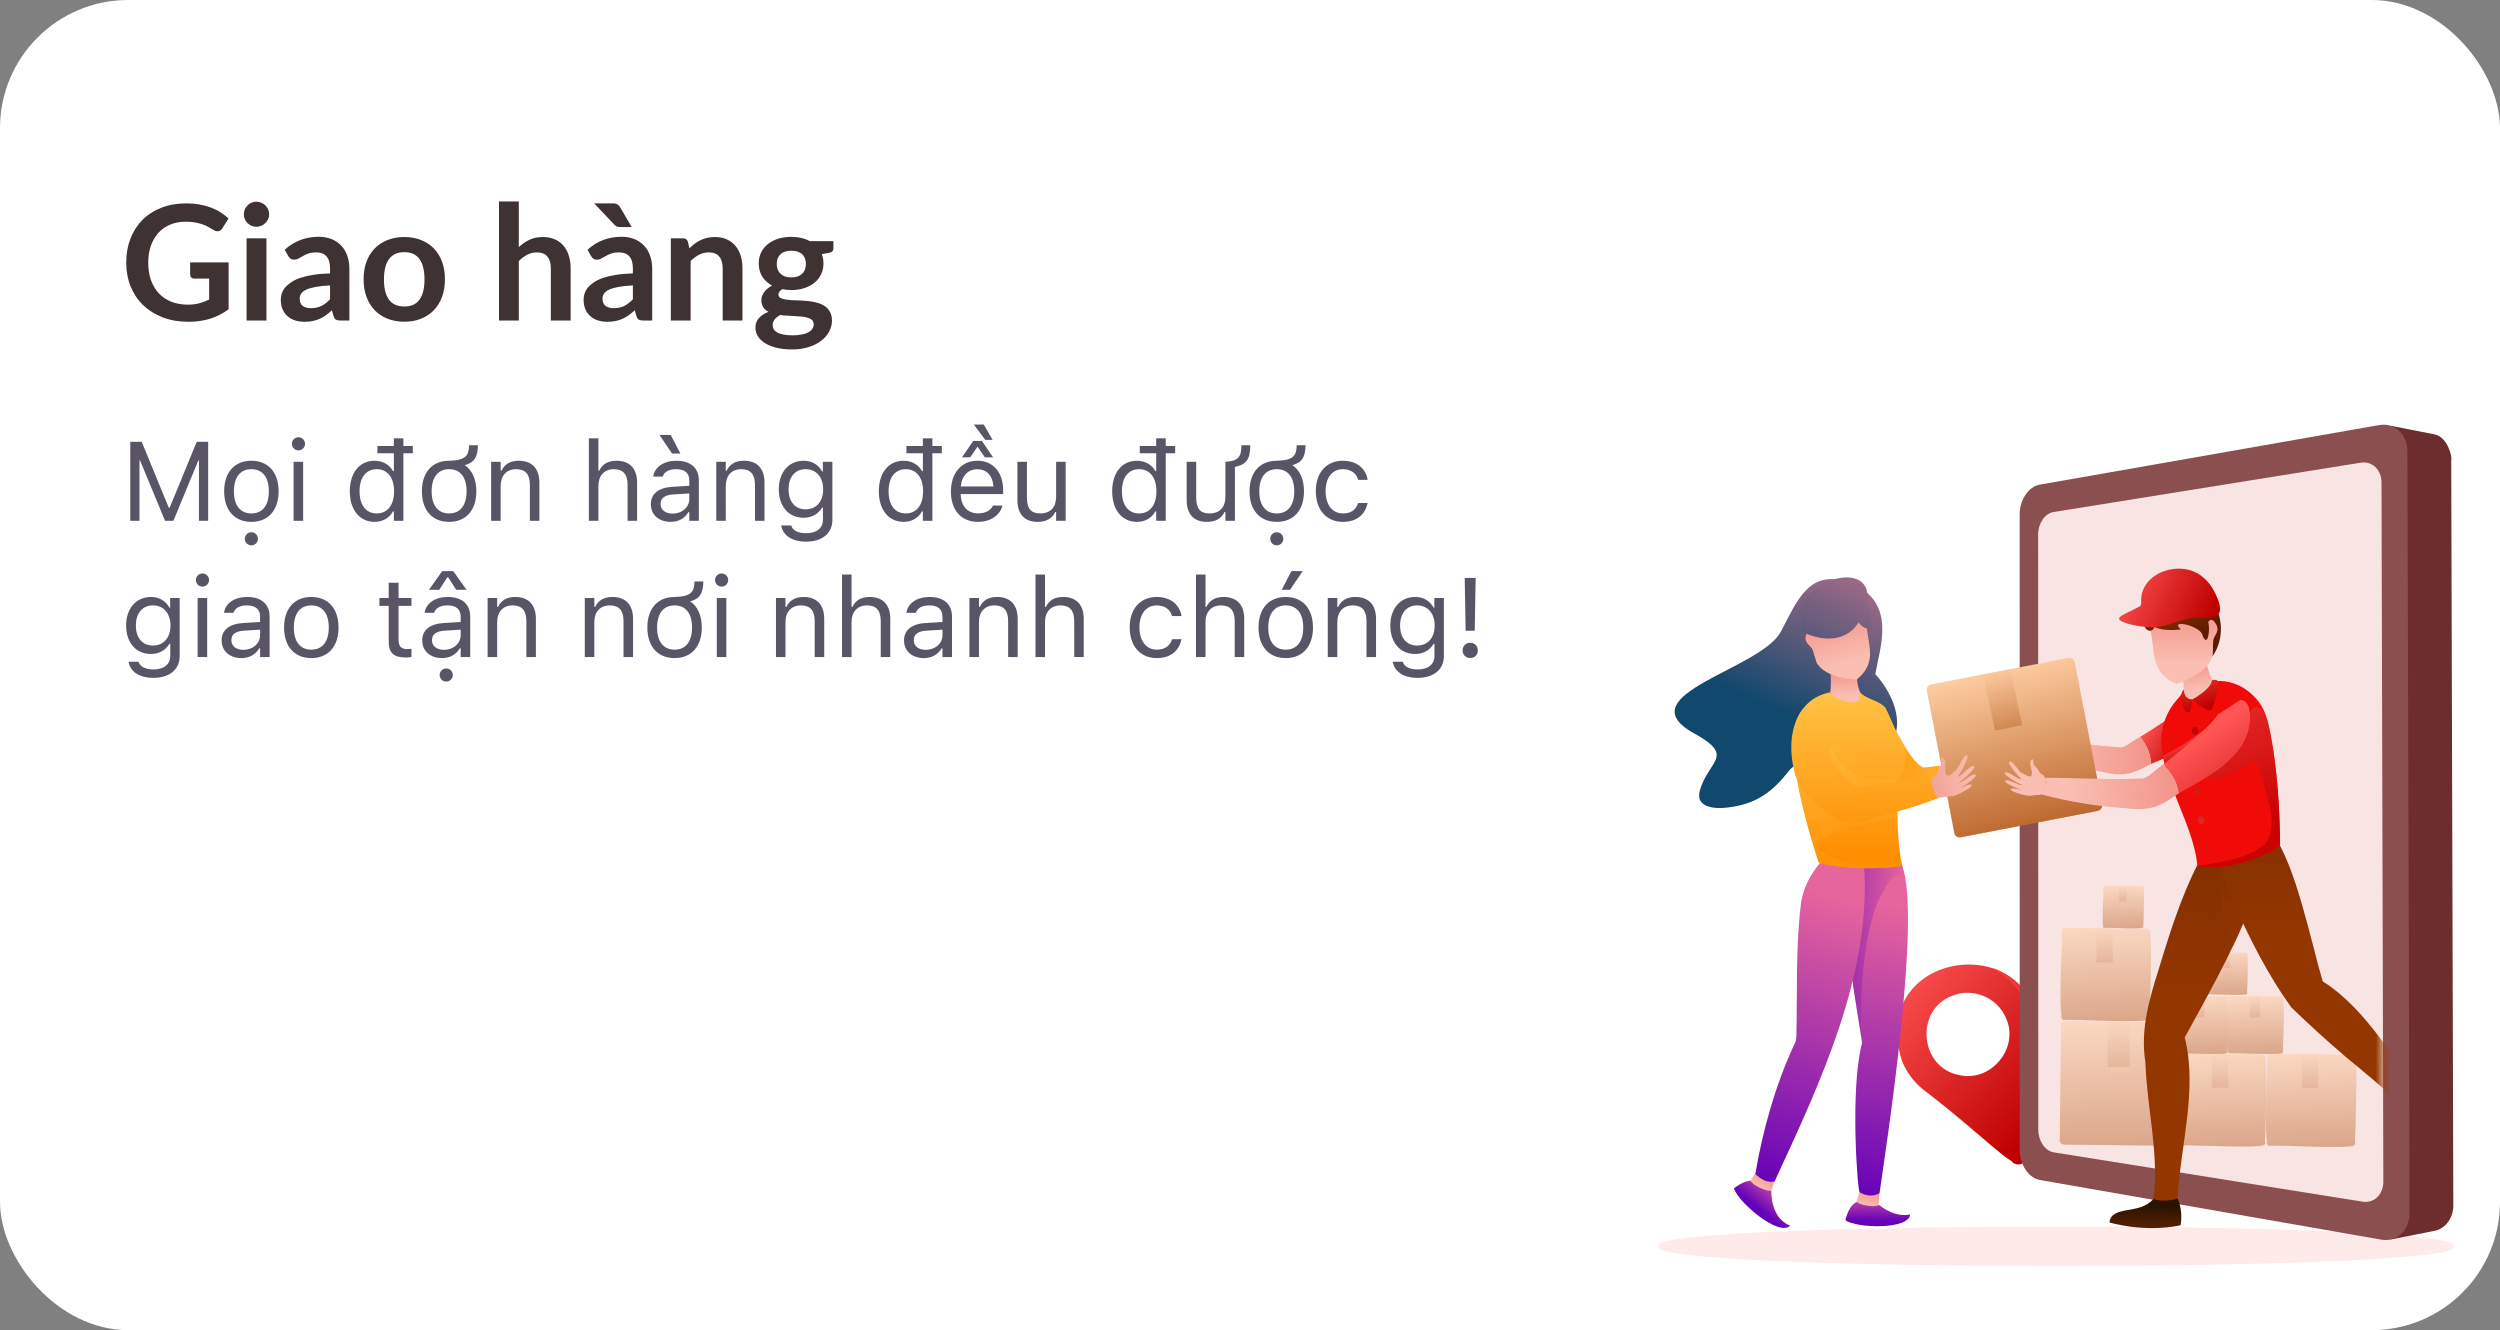 <svg xmlns="http://www.w3.org/2000/svg" width="312" height="166" viewBox="0 0 312 166" fill="none"><rect x="0" y="0" width="312" height="166" fill="#808080" stroke="none"/><rect width="312" height="166" rx="16" fill="white"></rect><path d="M16.258 65V55.136H17.686L21.064 63.366H21.173L24.55 55.136H25.979V65H24.83V57.467H24.755L21.638 65H20.599L17.481 57.467H17.406V65H16.258ZM31.372 65.13C29.273 65.13 27.975 63.681 27.975 61.322V61.309C27.975 58.943 29.273 57.501 31.372 57.501C33.471 57.501 34.77 58.943 34.77 61.309V61.322C34.77 63.681 33.471 65.13 31.372 65.13ZM31.372 64.077C32.767 64.077 33.553 63.059 33.553 61.322V61.309C33.553 59.565 32.767 58.554 31.372 58.554C29.977 58.554 29.191 59.565 29.191 61.309V61.322C29.191 63.059 29.977 64.077 31.372 64.077ZM31.372 68.062C30.921 68.062 30.552 67.693 30.552 67.242C30.552 66.791 30.921 66.422 31.372 66.422C31.823 66.422 32.192 66.791 32.192 67.242C32.192 67.693 31.823 68.062 31.372 68.062ZM37.244 56.209C36.793 56.209 36.424 55.84 36.424 55.389C36.424 54.938 36.793 54.568 37.244 54.568C37.695 54.568 38.065 54.938 38.065 55.389C38.065 55.84 37.695 56.209 37.244 56.209ZM36.643 65V57.631H37.832V65H36.643ZM46.746 65.13C44.88 65.13 43.656 63.619 43.656 61.322V61.309C43.656 58.998 44.873 57.501 46.746 57.501C47.758 57.501 48.64 58.007 49.043 58.793H49.152V56.565H47.102V55.662H49.152V54.705H50.342V55.662H51.518V56.565H50.342V65H49.152V63.824H49.043C48.592 64.644 47.772 65.13 46.746 65.13ZM47.02 64.077C48.359 64.077 49.18 63.024 49.18 61.322V61.309C49.18 59.606 48.359 58.554 47.02 58.554C45.673 58.554 44.873 59.593 44.873 61.309V61.322C44.873 63.038 45.673 64.077 47.02 64.077ZM56.05 65.13C53.951 65.13 52.652 63.681 52.652 61.322V61.309C52.652 58.943 53.951 57.501 56.05 57.501C58.128 57.453 58.518 56.858 58.538 55.566H59.645C59.618 57.07 59.181 57.74 57.998 58.048C58.921 58.67 59.447 59.805 59.447 61.309V61.322C59.447 63.681 58.148 65.13 56.05 65.13ZM56.05 64.077C57.444 64.077 58.23 63.059 58.23 61.322V61.309C58.23 59.565 57.444 58.554 56.05 58.554C54.655 58.554 53.869 59.565 53.869 61.309V61.322C53.869 63.059 54.655 64.077 56.05 64.077ZM61.293 65V57.631H62.482V58.738H62.592C62.961 57.959 63.651 57.501 64.738 57.501C66.393 57.501 67.315 58.478 67.315 60.228V65H66.126V60.516C66.126 59.19 65.579 58.554 64.403 58.554C63.227 58.554 62.482 59.347 62.482 60.639V65H61.293ZM73.488 65V54.705H74.678V58.738H74.787C75.156 57.959 75.847 57.501 76.934 57.501C78.588 57.501 79.511 58.478 79.511 60.228V65H78.321V60.516C78.321 59.19 77.774 58.554 76.599 58.554C75.423 58.554 74.678 59.347 74.678 60.639V65H73.488ZM83.879 56.605L82.3 54.281H83.708L84.918 56.605H83.879ZM83.688 65.13C82.286 65.13 81.227 64.282 81.227 62.942V62.929C81.227 61.616 82.197 60.857 83.913 60.755L86.025 60.625V59.955C86.025 59.046 85.472 58.554 84.371 58.554C83.489 58.554 82.908 58.882 82.717 59.456L82.71 59.477H81.52L81.527 59.435C81.719 58.28 82.84 57.501 84.412 57.501C86.21 57.501 87.215 58.424 87.215 59.955V65H86.025V63.913H85.916C85.451 64.699 84.679 65.13 83.688 65.13ZM82.443 62.915C82.443 63.66 83.079 64.098 83.934 64.098C85.144 64.098 86.025 63.305 86.025 62.252V61.582L84.057 61.705C82.936 61.773 82.443 62.17 82.443 62.901V62.915ZM89.389 65V57.631H90.578V58.738H90.688C91.057 57.959 91.747 57.501 92.834 57.501C94.488 57.501 95.411 58.478 95.411 60.228V65H94.222V60.516C94.222 59.19 93.675 58.554 92.499 58.554C91.323 58.554 90.578 59.347 90.578 60.639V65H89.389ZM100.6 67.598C98.822 67.598 97.688 66.798 97.503 65.588L97.517 65.581H98.747L98.754 65.588C98.884 66.148 99.54 66.545 100.6 66.545C101.919 66.545 102.705 65.923 102.705 64.836V63.346H102.596C102.131 64.159 101.297 64.617 100.285 64.617C98.378 64.617 97.195 63.141 97.195 61.076V61.062C97.195 58.998 98.385 57.501 100.312 57.501C101.352 57.501 102.158 58.014 102.609 58.848H102.691V57.631H103.881V64.897C103.881 66.545 102.609 67.598 100.6 67.598ZM100.545 63.565C101.912 63.565 102.732 62.539 102.732 61.076V61.062C102.732 59.6 101.905 58.554 100.545 58.554C99.178 58.554 98.412 59.6 98.412 61.062V61.076C98.412 62.539 99.178 63.565 100.545 63.565ZM112.768 65.13C110.901 65.13 109.678 63.619 109.678 61.322V61.309C109.678 58.998 110.895 57.501 112.768 57.501C113.779 57.501 114.661 58.007 115.064 58.793H115.174V56.565H113.123V55.662H115.174V54.705H116.363V55.662H117.539V56.565H116.363V65H115.174V63.824H115.064C114.613 64.644 113.793 65.13 112.768 65.13ZM113.041 64.077C114.381 64.077 115.201 63.024 115.201 61.322V61.309C115.201 59.606 114.381 58.554 113.041 58.554C111.694 58.554 110.895 59.593 110.895 61.309V61.322C110.895 63.038 111.694 64.077 113.041 64.077ZM122.96 54.897L121.531 52.982H122.775L123.876 54.897H122.96ZM120.055 57.077L121.456 55.026H122.536L123.938 57.077H122.912L121.996 55.744L121.08 57.077H120.055ZM122.051 65.13C119.945 65.13 118.674 63.653 118.674 61.343V61.336C118.674 59.06 119.973 57.501 121.976 57.501C123.979 57.501 125.195 58.991 125.195 61.192V61.657H119.891C119.925 63.182 120.766 64.07 122.078 64.07C123.076 64.07 123.691 63.599 123.89 63.154L123.917 63.093H125.106L125.093 63.148C124.84 64.145 123.787 65.13 122.051 65.13ZM121.969 58.56C120.875 58.56 120.041 59.306 119.911 60.707H123.985C123.862 59.251 123.056 58.56 121.969 58.56ZM129.509 65.13C127.834 65.13 126.973 64.145 126.973 62.402V57.631H128.162V62.115C128.162 63.441 128.641 64.077 129.816 64.077C131.115 64.077 131.806 63.284 131.806 61.992V57.631H132.995V65H131.806V63.899H131.696C131.334 64.686 130.589 65.13 129.509 65.13ZM141.889 65.13C140.022 65.13 138.799 63.619 138.799 61.322V61.309C138.799 58.998 140.016 57.501 141.889 57.501C142.9 57.501 143.782 58.007 144.186 58.793H144.295V56.565H142.244V55.662H144.295V54.705H145.484V55.662H146.66V56.565H145.484V65H144.295V63.824H144.186C143.734 64.644 142.914 65.13 141.889 65.13ZM142.162 64.077C143.502 64.077 144.322 63.024 144.322 61.322V61.309C144.322 59.606 143.502 58.554 142.162 58.554C140.815 58.554 140.016 59.593 140.016 61.309V61.322C140.016 63.038 140.815 64.077 142.162 64.077ZM150.632 65.13C148.957 65.13 148.096 64.145 148.096 62.402V57.631H149.285V62.115C149.285 63.441 149.764 64.077 150.939 64.077C152.238 64.077 152.929 63.284 152.929 61.992V57.631C154.638 57.549 154.925 56.906 154.925 55.566H156.032C156.032 57.316 155.547 57.966 154.118 58.273V65H152.929V63.899H152.819C152.457 64.686 151.712 65.13 150.632 65.13ZM159.341 65.13C157.242 65.13 155.943 63.681 155.943 61.322V61.309C155.943 58.943 157.242 57.501 159.341 57.501C161.419 57.453 161.809 56.858 161.829 55.566H162.937C162.909 57.07 162.472 57.74 161.289 58.048C162.212 58.67 162.738 59.805 162.738 61.309V61.322C162.738 63.681 161.439 65.13 159.341 65.13ZM159.341 64.077C160.735 64.077 161.521 63.059 161.521 61.322V61.309C161.521 59.565 160.735 58.554 159.341 58.554C157.946 58.554 157.16 59.565 157.16 61.309V61.322C157.16 63.059 157.946 64.077 159.341 64.077ZM159.341 68.062C158.89 68.062 158.521 67.693 158.521 67.242C158.521 66.791 158.89 66.422 159.341 66.422C159.792 66.422 160.161 66.791 160.161 67.242C160.161 67.693 159.792 68.062 159.341 68.062ZM167.599 65.13C165.534 65.13 164.215 63.633 164.215 61.295V61.281C164.215 58.991 165.527 57.501 167.592 57.501C169.383 57.501 170.456 58.533 170.675 59.846L170.682 59.887H169.499L169.492 59.866C169.308 59.142 168.651 58.554 167.592 58.554C166.266 58.554 165.432 59.62 165.432 61.281V61.295C165.432 62.99 166.279 64.077 167.592 64.077C168.583 64.077 169.212 63.64 169.485 62.819L169.499 62.778L170.675 62.772L170.661 62.847C170.36 64.18 169.369 65.13 167.599 65.13ZM19.143 84.598C17.365 84.598 16.23 83.798 16.046 82.588L16.06 82.581H17.29L17.297 82.588C17.427 83.148 18.083 83.545 19.143 83.545C20.462 83.545 21.248 82.923 21.248 81.836V80.346H21.139C20.674 81.159 19.84 81.617 18.828 81.617C16.921 81.617 15.738 80.141 15.738 78.076V78.062C15.738 75.998 16.928 74.501 18.855 74.501C19.895 74.501 20.701 75.014 21.152 75.848H21.234V74.631H22.424V81.897C22.424 83.545 21.152 84.598 19.143 84.598ZM19.088 80.564C20.455 80.564 21.275 79.539 21.275 78.076V78.062C21.275 76.6 20.448 75.554 19.088 75.554C17.721 75.554 16.955 76.6 16.955 78.062V78.076C16.955 79.539 17.721 80.564 19.088 80.564ZM25.268 73.209C24.816 73.209 24.447 72.84 24.447 72.389C24.447 71.938 24.816 71.568 25.268 71.568C25.719 71.568 26.088 71.938 26.088 72.389C26.088 72.84 25.719 73.209 25.268 73.209ZM24.666 82V74.631H25.855V82H24.666ZM30.121 82.13C28.72 82.13 27.66 81.282 27.66 79.942V79.929C27.66 78.616 28.631 77.857 30.347 77.755L32.459 77.625V76.955C32.459 76.046 31.905 75.554 30.805 75.554C29.923 75.554 29.342 75.882 29.15 76.456L29.144 76.477H27.954L27.961 76.436C28.152 75.28 29.273 74.501 30.846 74.501C32.644 74.501 33.648 75.424 33.648 76.955V82H32.459V80.913H32.35C31.885 81.699 31.112 82.13 30.121 82.13ZM28.877 79.915C28.877 80.66 29.513 81.098 30.367 81.098C31.577 81.098 32.459 80.305 32.459 79.252V78.582L30.49 78.705C29.369 78.773 28.877 79.17 28.877 79.901V79.915ZM38.851 82.13C36.752 82.13 35.453 80.681 35.453 78.322V78.309C35.453 75.943 36.752 74.501 38.851 74.501C40.949 74.501 42.248 75.943 42.248 78.309V78.322C42.248 80.681 40.949 82.13 38.851 82.13ZM38.851 81.077C40.245 81.077 41.031 80.059 41.031 78.322V78.309C41.031 76.565 40.245 75.554 38.851 75.554C37.456 75.554 36.67 76.565 36.67 78.309V78.322C36.67 80.059 37.456 81.077 38.851 81.077ZM50.663 82.055C49.145 82.055 48.51 81.494 48.51 80.086V75.615H47.348V74.631H48.51V72.724H49.74V74.631H51.353V75.615H49.74V79.785C49.74 80.653 50.041 81.002 50.807 81.002C51.019 81.002 51.135 80.995 51.353 80.975V81.986C51.121 82.027 50.895 82.055 50.663 82.055ZM53.534 73.606L55.188 71.281H56.569L58.224 73.606H56.938L55.934 72.054H55.824L54.819 73.606H53.534ZM55.154 82.13C53.753 82.13 52.693 81.282 52.693 79.942V79.929C52.693 78.616 53.664 77.857 55.38 77.755L57.492 77.625V76.955C57.492 76.046 56.938 75.554 55.838 75.554C54.956 75.554 54.375 75.882 54.184 76.456L54.177 76.477H52.987L52.994 76.436C53.185 75.28 54.307 74.501 55.879 74.501C57.677 74.501 58.682 75.424 58.682 76.955V82H57.492V80.913H57.383C56.918 81.699 56.145 82.13 55.154 82.13ZM53.91 79.915C53.91 80.66 54.546 81.098 55.4 81.098C56.61 81.098 57.492 80.305 57.492 79.252V78.582L55.523 78.705C54.402 78.773 53.91 79.17 53.91 79.901V79.915ZM55.688 85.062C55.236 85.062 54.867 84.693 54.867 84.242C54.867 83.791 55.236 83.422 55.688 83.422C56.139 83.422 56.508 83.791 56.508 84.242C56.508 84.693 56.139 85.062 55.688 85.062ZM60.855 82V74.631H62.045V75.738H62.154C62.523 74.959 63.214 74.501 64.301 74.501C65.955 74.501 66.878 75.478 66.878 77.228V82H65.689V77.516C65.689 76.189 65.142 75.554 63.966 75.554C62.79 75.554 62.045 76.347 62.045 77.639V82H60.855ZM72.982 82V74.631H74.172V75.738H74.281C74.65 74.959 75.341 74.501 76.428 74.501C78.082 74.501 79.005 75.478 79.005 77.228V82H77.815V77.516C77.815 76.189 77.269 75.554 76.093 75.554C74.917 75.554 74.172 76.347 74.172 77.639V82H72.982ZM84.186 82.13C82.088 82.13 80.789 80.681 80.789 78.322V78.309C80.789 75.943 82.088 74.501 84.186 74.501C86.265 74.453 86.654 73.858 86.675 72.566H87.782C87.755 74.07 87.317 74.74 86.135 75.048C87.058 75.67 87.584 76.805 87.584 78.309V78.322C87.584 80.681 86.285 82.13 84.186 82.13ZM84.186 81.077C85.581 81.077 86.367 80.059 86.367 78.322V78.309C86.367 76.565 85.581 75.554 84.186 75.554C82.792 75.554 82.006 76.565 82.006 78.309V78.322C82.006 80.059 82.792 81.077 84.186 81.077ZM90.059 73.209C89.607 73.209 89.238 72.84 89.238 72.389C89.238 71.938 89.607 71.568 90.059 71.568C90.51 71.568 90.879 71.938 90.879 72.389C90.879 72.84 90.51 73.209 90.059 73.209ZM89.457 82V74.631H90.647V82H89.457ZM96.84 82V74.631H98.029V75.738H98.139C98.508 74.959 99.198 74.501 100.285 74.501C101.939 74.501 102.862 75.478 102.862 77.228V82H101.673V77.516C101.673 76.189 101.126 75.554 99.95 75.554C98.774 75.554 98.029 76.347 98.029 77.639V82H96.84ZM105.084 82V71.705H106.273V75.738H106.383C106.752 74.959 107.442 74.501 108.529 74.501C110.184 74.501 111.106 75.478 111.106 77.228V82H109.917V77.516C109.917 76.189 109.37 75.554 108.194 75.554C107.019 75.554 106.273 76.347 106.273 77.639V82H105.084ZM115.283 82.13C113.882 82.13 112.822 81.282 112.822 79.942V79.929C112.822 78.616 113.793 77.857 115.509 77.755L117.621 77.625V76.955C117.621 76.046 117.067 75.554 115.967 75.554C115.085 75.554 114.504 75.882 114.312 76.456L114.306 76.477H113.116L113.123 76.436C113.314 75.28 114.436 74.501 116.008 74.501C117.806 74.501 118.811 75.424 118.811 76.955V82H117.621V80.913H117.512C117.047 81.699 116.274 82.13 115.283 82.13ZM114.039 79.915C114.039 80.66 114.675 81.098 115.529 81.098C116.739 81.098 117.621 80.305 117.621 79.252V78.582L115.652 78.705C114.531 78.773 114.039 79.17 114.039 79.901V79.915ZM120.984 82V74.631H122.174V75.738H122.283C122.652 74.959 123.343 74.501 124.43 74.501C126.084 74.501 127.007 75.478 127.007 77.228V82H125.817V77.516C125.817 76.189 125.271 75.554 124.095 75.554C122.919 75.554 122.174 76.347 122.174 77.639V82H120.984ZM129.229 82V71.705H130.418V75.738H130.527C130.896 74.959 131.587 74.501 132.674 74.501C134.328 74.501 135.251 75.478 135.251 77.228V82H134.062V77.516C134.062 76.189 133.515 75.554 132.339 75.554C131.163 75.554 130.418 76.347 130.418 77.639V82H129.229ZM144.37 82.13C142.306 82.13 140.986 80.633 140.986 78.295V78.281C140.986 75.991 142.299 74.501 144.363 74.501C146.154 74.501 147.228 75.533 147.446 76.846L147.453 76.887H146.271L146.264 76.866C146.079 76.142 145.423 75.554 144.363 75.554C143.037 75.554 142.203 76.62 142.203 78.281V78.295C142.203 79.99 143.051 81.077 144.363 81.077C145.354 81.077 145.983 80.64 146.257 79.819L146.271 79.778L147.446 79.772L147.433 79.847C147.132 81.18 146.141 82.13 144.37 82.13ZM149.258 82V71.705H150.447V75.738H150.557C150.926 74.959 151.616 74.501 152.703 74.501C154.357 74.501 155.28 75.478 155.28 77.228V82H154.091V77.516C154.091 76.189 153.544 75.554 152.368 75.554C151.192 75.554 150.447 76.347 150.447 77.639V82H149.258ZM160.995 73.606H159.956L161.166 71.281H162.574L160.995 73.606ZM160.462 82.13C158.363 82.13 157.064 80.681 157.064 78.322V78.309C157.064 75.943 158.363 74.501 160.462 74.501C162.561 74.501 163.859 75.943 163.859 78.309V78.322C163.859 80.681 162.561 82.13 160.462 82.13ZM160.462 81.077C161.856 81.077 162.643 80.059 162.643 78.322V78.309C162.643 76.565 161.856 75.554 160.462 75.554C159.067 75.554 158.281 76.565 158.281 78.309V78.322C158.281 80.059 159.067 81.077 160.462 81.077ZM165.705 82V74.631H166.895V75.738H167.004C167.373 74.959 168.063 74.501 169.15 74.501C170.805 74.501 171.728 75.478 171.728 77.228V82H170.538V77.516C170.538 76.189 169.991 75.554 168.815 75.554C167.64 75.554 166.895 76.347 166.895 77.639V82H165.705ZM176.916 84.598C175.139 84.598 174.004 83.798 173.819 82.588L173.833 82.581H175.063L175.07 82.588C175.2 83.148 175.856 83.545 176.916 83.545C178.235 83.545 179.021 82.923 179.021 81.836V80.346H178.912C178.447 81.159 177.613 81.617 176.602 81.617C174.694 81.617 173.512 80.141 173.512 78.076V78.062C173.512 75.998 174.701 74.501 176.629 74.501C177.668 74.501 178.475 75.014 178.926 75.848H179.008V74.631H180.197V81.897C180.197 83.545 178.926 84.598 176.916 84.598ZM176.861 80.564C178.229 80.564 179.049 79.539 179.049 78.076V78.062C179.049 76.6 178.222 75.554 176.861 75.554C175.494 75.554 174.729 76.6 174.729 78.062V78.076C174.729 79.539 175.494 80.564 176.861 80.564ZM182.911 78.719L182.795 72.129H184.162L184.046 78.719H182.911ZM183.485 82.123C182.932 82.123 182.535 81.727 182.535 81.173C182.535 80.612 182.932 80.216 183.485 80.216C184.039 80.216 184.429 80.612 184.429 81.173C184.429 81.727 184.039 82.123 183.485 82.123Z" fill="#595566"></path><path d="M28.53 32.75V38.6C27.797 39.14 27.013 39.537 26.18 39.79C25.353 40.037 24.467 40.16 23.52 40.16C22.34 40.16 21.27 39.977 20.31 39.61C19.357 39.243 18.54 38.733 17.86 38.08C17.187 37.427 16.667 36.647 16.3 35.74C15.933 34.833 15.75 33.843 15.75 32.77C15.75 31.683 15.927 30.687 16.28 29.78C16.633 28.873 17.133 28.093 17.78 27.44C18.433 26.787 19.223 26.28 20.15 25.92C21.077 25.56 22.117 25.38 23.27 25.38C23.857 25.38 24.403 25.427 24.91 25.52C25.423 25.613 25.897 25.743 26.33 25.91C26.77 26.07 27.17 26.267 27.53 26.5C27.89 26.733 28.22 26.99 28.52 27.27L27.75 28.49C27.63 28.683 27.473 28.803 27.28 28.85C27.087 28.89 26.877 28.84 26.65 28.7C26.43 28.573 26.21 28.447 25.99 28.32C25.77 28.193 25.523 28.083 25.25 27.99C24.983 27.897 24.68 27.82 24.34 27.76C24.007 27.7 23.62 27.67 23.18 27.67C22.467 27.67 21.82 27.79 21.24 28.03C20.667 28.27 20.177 28.613 19.77 29.06C19.363 29.507 19.05 30.043 18.83 30.67C18.61 31.297 18.5 31.997 18.5 32.77C18.5 33.597 18.617 34.337 18.85 34.99C19.09 35.637 19.423 36.187 19.85 36.64C20.283 37.087 20.803 37.43 21.41 37.67C22.017 37.903 22.693 38.02 23.44 38.02C23.973 38.02 24.45 37.963 24.87 37.85C25.29 37.737 25.7 37.583 26.1 37.39V34.77H24.28C24.107 34.77 23.97 34.723 23.87 34.63C23.777 34.53 23.73 34.41 23.73 34.27V32.75H28.53ZM33.253 29.74V40H30.773V29.74H33.253ZM33.593 26.75C33.593 26.963 33.549 27.163 33.463 27.35C33.376 27.537 33.259 27.7 33.113 27.84C32.973 27.98 32.806 28.093 32.613 28.18C32.419 28.26 32.213 28.3 31.993 28.3C31.779 28.3 31.576 28.26 31.383 28.18C31.196 28.093 31.033 27.98 30.893 27.84C30.753 27.7 30.639 27.537 30.553 27.35C30.473 27.163 30.433 26.963 30.433 26.75C30.433 26.53 30.473 26.323 30.553 26.13C30.639 25.937 30.753 25.77 30.893 25.63C31.033 25.49 31.196 25.38 31.383 25.3C31.576 25.213 31.779 25.17 31.993 25.17C32.213 25.17 32.419 25.213 32.613 25.3C32.806 25.38 32.973 25.49 33.113 25.63C33.259 25.77 33.376 25.937 33.463 26.13C33.549 26.323 33.593 26.53 33.593 26.75ZM41.191 35.62C40.477 35.653 39.877 35.717 39.391 35.81C38.904 35.897 38.514 36.01 38.221 36.15C37.927 36.29 37.717 36.453 37.591 36.64C37.464 36.827 37.401 37.03 37.401 37.25C37.401 37.683 37.527 37.993 37.781 38.18C38.041 38.367 38.377 38.46 38.791 38.46C39.297 38.46 39.734 38.37 40.101 38.19C40.474 38.003 40.837 37.723 41.191 37.35V35.62ZM35.531 31.17C36.711 30.09 38.131 29.55 39.791 29.55C40.391 29.55 40.927 29.65 41.401 29.85C41.874 30.043 42.274 30.317 42.601 30.67C42.927 31.017 43.174 31.433 43.341 31.92C43.514 32.407 43.601 32.94 43.601 33.52V40H42.481C42.247 40 42.067 39.967 41.941 39.9C41.814 39.827 41.714 39.683 41.641 39.47L41.421 38.73C41.161 38.963 40.907 39.17 40.661 39.35C40.414 39.523 40.157 39.67 39.891 39.79C39.624 39.91 39.337 40 39.031 40.06C38.731 40.127 38.397 40.16 38.031 40.16C37.597 40.16 37.197 40.103 36.831 39.99C36.464 39.87 36.147 39.693 35.881 39.46C35.614 39.227 35.407 38.937 35.261 38.59C35.114 38.243 35.041 37.84 35.041 37.38C35.041 37.12 35.084 36.863 35.171 36.61C35.257 36.35 35.397 36.103 35.591 35.87C35.791 35.637 36.047 35.417 36.361 35.21C36.674 35.003 37.057 34.823 37.511 34.67C37.971 34.517 38.504 34.393 39.111 34.3C39.717 34.2 40.411 34.14 41.191 34.12V33.52C41.191 32.833 41.044 32.327 40.751 32C40.457 31.667 40.034 31.5 39.481 31.5C39.081 31.5 38.747 31.547 38.481 31.64C38.221 31.733 37.991 31.84 37.791 31.96C37.591 32.073 37.407 32.177 37.241 32.27C37.081 32.363 36.901 32.41 36.701 32.41C36.527 32.41 36.381 32.367 36.261 32.28C36.141 32.187 36.044 32.08 35.971 31.96L35.531 31.17ZM50.467 29.58C51.227 29.58 51.917 29.703 52.537 29.95C53.164 30.197 53.697 30.547 54.137 31C54.584 31.453 54.927 32.007 55.167 32.66C55.407 33.313 55.527 34.043 55.527 34.85C55.527 35.663 55.407 36.397 55.167 37.05C54.927 37.703 54.584 38.26 54.137 38.72C53.697 39.18 53.164 39.533 52.537 39.78C51.917 40.027 51.227 40.15 50.467 40.15C49.7 40.15 49.004 40.027 48.377 39.78C47.75 39.533 47.214 39.18 46.767 38.72C46.327 38.26 45.984 37.703 45.737 37.05C45.497 36.397 45.377 35.663 45.377 34.85C45.377 34.043 45.497 33.313 45.737 32.66C45.984 32.007 46.327 31.453 46.767 31C47.214 30.547 47.75 30.197 48.377 29.95C49.004 29.703 49.7 29.58 50.467 29.58ZM50.467 38.25C51.32 38.25 51.95 37.963 52.357 37.39C52.77 36.817 52.977 35.977 52.977 34.87C52.977 33.763 52.77 32.92 52.357 32.34C51.95 31.76 51.32 31.47 50.467 31.47C49.6 31.47 48.957 31.763 48.537 32.35C48.124 32.93 47.917 33.77 47.917 34.87C47.917 35.97 48.124 36.81 48.537 37.39C48.957 37.963 49.6 38.25 50.467 38.25ZM64.745 30.84C65.145 30.467 65.585 30.163 66.065 29.93C66.545 29.697 67.108 29.58 67.755 29.58C68.315 29.58 68.811 29.677 69.245 29.87C69.678 30.057 70.038 30.323 70.325 30.67C70.618 31.01 70.838 31.42 70.985 31.9C71.138 32.373 71.215 32.897 71.215 33.47V40H68.745V33.47C68.745 32.843 68.601 32.36 68.315 32.02C68.028 31.673 67.591 31.5 67.005 31.5C66.578 31.5 66.178 31.597 65.805 31.79C65.431 31.983 65.078 32.247 64.745 32.58V40H62.275V25.14H64.745V30.84ZM78.984 35.62C78.27 35.653 77.67 35.717 77.184 35.81C76.697 35.897 76.307 36.01 76.014 36.15C75.72 36.29 75.51 36.453 75.384 36.64C75.257 36.827 75.194 37.03 75.194 37.25C75.194 37.683 75.32 37.993 75.574 38.18C75.834 38.367 76.17 38.46 76.584 38.46C77.09 38.46 77.527 38.37 77.894 38.19C78.267 38.003 78.63 37.723 78.984 37.35V35.62ZM73.324 31.17C74.504 30.09 75.924 29.55 77.584 29.55C78.184 29.55 78.72 29.65 79.194 29.85C79.667 30.043 80.067 30.317 80.394 30.67C80.72 31.017 80.967 31.433 81.134 31.92C81.307 32.407 81.394 32.94 81.394 33.52V40H80.274C80.04 40 79.86 39.967 79.734 39.9C79.607 39.827 79.507 39.683 79.434 39.47L79.214 38.73C78.954 38.963 78.7 39.17 78.454 39.35C78.207 39.523 77.95 39.67 77.684 39.79C77.417 39.91 77.13 40 76.824 40.06C76.524 40.127 76.19 40.16 75.824 40.16C75.39 40.16 74.99 40.103 74.624 39.99C74.257 39.87 73.94 39.693 73.674 39.46C73.407 39.227 73.2 38.937 73.054 38.59C72.907 38.243 72.834 37.84 72.834 37.38C72.834 37.12 72.877 36.863 72.964 36.61C73.05 36.35 73.19 36.103 73.384 35.87C73.584 35.637 73.84 35.417 74.154 35.21C74.467 35.003 74.85 34.823 75.304 34.67C75.764 34.517 76.297 34.393 76.904 34.3C77.51 34.2 78.204 34.14 78.984 34.12V33.52C78.984 32.833 78.837 32.327 78.544 32C78.25 31.667 77.827 31.5 77.274 31.5C76.874 31.5 76.54 31.547 76.274 31.64C76.014 31.733 75.784 31.84 75.584 31.96C75.384 32.073 75.2 32.177 75.034 32.27C74.874 32.363 74.694 32.41 74.494 32.41C74.32 32.41 74.174 32.367 74.054 32.28C73.934 32.187 73.837 32.08 73.764 31.96L73.324 31.17ZM76.464 25.38C76.737 25.38 76.94 25.427 77.074 25.52C77.207 25.607 77.32 25.737 77.414 25.91L78.844 28.34H77.434C77.247 28.34 77.094 28.317 76.974 28.27C76.86 28.217 76.744 28.123 76.624 27.99L74.154 25.38H76.464ZM86.03 31C86.237 30.793 86.453 30.603 86.68 30.43C86.913 30.25 87.157 30.1 87.41 29.98C87.67 29.853 87.947 29.757 88.24 29.69C88.533 29.617 88.853 29.58 89.2 29.58C89.76 29.58 90.257 29.677 90.69 29.87C91.123 30.057 91.483 30.323 91.77 30.67C92.063 31.01 92.283 31.42 92.43 31.9C92.583 32.373 92.66 32.897 92.66 33.47V40H90.19V33.47C90.19 32.843 90.047 32.36 89.76 32.02C89.473 31.673 89.037 31.5 88.45 31.5C88.023 31.5 87.623 31.597 87.25 31.79C86.877 31.983 86.523 32.247 86.19 32.58V40H83.72V29.74H85.23C85.55 29.74 85.76 29.89 85.86 30.19L86.03 31ZM98.759 34.62C99.066 34.62 99.332 34.58 99.559 34.5C99.786 34.413 99.972 34.297 100.119 34.15C100.272 34.003 100.386 33.827 100.459 33.62C100.539 33.413 100.579 33.187 100.579 32.94C100.579 32.433 100.426 32.033 100.119 31.74C99.819 31.44 99.366 31.29 98.759 31.29C98.152 31.29 97.696 31.44 97.389 31.74C97.089 32.033 96.939 32.433 96.939 32.94C96.939 33.18 96.976 33.403 97.049 33.61C97.129 33.817 97.242 33.997 97.389 34.15C97.542 34.297 97.732 34.413 97.959 34.5C98.192 34.58 98.459 34.62 98.759 34.62ZM101.549 40.46C101.549 40.26 101.489 40.097 101.369 39.97C101.249 39.843 101.086 39.747 100.879 39.68C100.672 39.607 100.429 39.553 100.149 39.52C99.876 39.487 99.582 39.463 99.269 39.45C98.962 39.43 98.642 39.413 98.309 39.4C97.982 39.387 97.662 39.36 97.349 39.32C97.076 39.473 96.852 39.653 96.679 39.86C96.512 40.067 96.429 40.307 96.429 40.58C96.429 40.76 96.472 40.927 96.559 41.08C96.652 41.24 96.796 41.377 96.989 41.49C97.189 41.603 97.446 41.69 97.759 41.75C98.072 41.817 98.456 41.85 98.909 41.85C99.369 41.85 99.766 41.813 100.099 41.74C100.432 41.673 100.706 41.577 100.919 41.45C101.139 41.33 101.299 41.183 101.399 41.01C101.499 40.843 101.549 40.66 101.549 40.46ZM104.009 30.09V31.01C104.009 31.303 103.832 31.483 103.479 31.55L102.559 31.72C102.699 32.073 102.769 32.46 102.769 32.88C102.769 33.387 102.666 33.847 102.459 34.26C102.259 34.667 101.979 35.013 101.619 35.3C101.259 35.587 100.832 35.81 100.339 35.97C99.852 36.123 99.326 36.2 98.759 36.2C98.559 36.2 98.366 36.19 98.179 36.17C97.992 36.15 97.809 36.123 97.629 36.09C97.309 36.283 97.149 36.5 97.149 36.74C97.149 36.947 97.242 37.1 97.429 37.2C97.622 37.293 97.876 37.36 98.189 37.4C98.502 37.44 98.859 37.467 99.259 37.48C99.659 37.487 100.069 37.507 100.489 37.54C100.909 37.573 101.319 37.633 101.719 37.72C102.119 37.8 102.476 37.93 102.789 38.11C103.102 38.29 103.352 38.537 103.539 38.85C103.732 39.157 103.829 39.553 103.829 40.04C103.829 40.493 103.716 40.933 103.489 41.36C103.269 41.787 102.946 42.167 102.519 42.5C102.099 42.833 101.579 43.1 100.959 43.3C100.346 43.507 99.646 43.61 98.859 43.61C98.086 43.61 97.412 43.533 96.839 43.38C96.266 43.233 95.789 43.033 95.409 42.78C95.029 42.533 94.746 42.247 94.559 41.92C94.372 41.593 94.279 41.253 94.279 40.9C94.279 40.42 94.422 40.02 94.709 39.7C95.002 39.373 95.402 39.113 95.909 38.92C95.636 38.78 95.419 38.593 95.259 38.36C95.099 38.127 95.019 37.82 95.019 37.44C95.019 37.287 95.046 37.13 95.099 36.97C95.159 36.803 95.242 36.64 95.349 36.48C95.462 36.32 95.602 36.17 95.769 36.03C95.936 35.883 96.132 35.753 96.359 35.64C95.839 35.36 95.429 34.987 95.129 34.52C94.836 34.053 94.689 33.507 94.689 32.88C94.689 32.373 94.789 31.917 94.989 31.51C95.196 31.097 95.479 30.747 95.839 30.46C96.206 30.167 96.636 29.943 97.129 29.79C97.629 29.637 98.172 29.56 98.759 29.56C99.199 29.56 99.612 29.607 99.999 29.7C100.386 29.787 100.739 29.917 101.059 30.09H104.009Z" fill="#3E3232"></path><g opacity="0.5"><g opacity="0.5"><path d="M207.01 155.539C204.486 158.82 308.708 158.82 306.177 155.539C308.701 152.258 204.479 152.258 207.01 155.539Z" fill="#FFABAB"></path></g></g><path d="M237.389 132.467C232.678 117.929 255.825 115.516 254.28 130.658L254.281 130.658C251.84 149.942 255.785 148.206 240.506 136.348L240.507 136.348C239.162 135.413 238.061 134.093 237.389 132.467ZM244.478 134.162C248.411 135.126 252.073 130.819 250.344 127.052C249.24 124.46 246.235 123.219 243.624 124.275C238.906 126.074 239.604 133.237 244.478 134.162Z" fill="url(#paint0_linear_1258_85667)"></path><path d="M251.865 144.076L253.304 130.255L253.304 130.255C254.089 126.563 251.884 122.26 248.465 120.735C252.394 121.944 255.155 126.583 254.278 130.66L254.279 130.66L252.84 144.481C252.731 145.416 251.605 145.597 251.037 144.93C251.449 144.873 251.816 144.551 251.865 144.076Z" fill="url(#paint1_linear_1258_85667)"></path><path d="M261.005 61.414L298.741 54.792L298.332 53.13C298.542 53.177 303.759 54.184 303.793 54.201C305.542 54.537 306.069 57.204 305.913 57.383C305.918 59.263 306.176 150.349 306.175 150.412C306.19 152.158 305.006 153.471 303.69 153.633C303.584 153.654 298.277 154.705 298.277 154.705L299.491 153.052L261.028 146.334C259.664 146.096 258.57 144.462 258.57 142.683L258.56 65.035C258.56 63.272 259.648 61.652 261.005 61.414Z" fill="#6D2D2D"></path><path d="M254.574 147.264L297.193 154.708C299.13 155.046 300.715 153.557 300.709 151.377L300.442 56.337C300.436 54.181 298.851 52.71 296.927 53.048L254.551 60.484C253.164 60.728 252.052 62.383 252.052 64.185L252.062 143.533C252.062 145.352 253.18 147.021 254.574 147.264Z" fill="#8C4F4F"></path><path d="M256.294 143.813L294.855 149.968C296.282 150.196 297.446 149.072 297.441 147.456L297.212 60.225C297.207 58.625 296.044 57.514 294.625 57.742L256.266 63.902C255.21 64.072 254.36 65.314 254.361 66.678L254.379 141.016C254.38 142.392 255.233 143.643 256.294 143.813Z" fill="#F9E4E4"></path><mask id="mask0_1258_85667" style="mask-type:luminance" maskUnits="userSpaceOnUse" x="202" y="62" width="96" height="94"><path d="M297.211 62.431L297.435 147.459L282.016 155.338L202.039 155.381L202.528 62.431H297.211Z" fill="white"></path></mask><g mask="url(#mask0_1258_85667)"><g opacity="0.5"><path d="M257.213 127.953L257.057 142.282C257.053 142.586 257.297 142.835 257.6 142.838L271.417 142.989C271.721 142.993 271.97 142.749 271.973 142.446L272.13 128.116C272.133 127.813 271.89 127.564 271.586 127.561L265.75 127.497C264.023 127.463 259.549 127.44 257.769 127.41C257.466 127.407 257.217 127.65 257.213 127.953Z" fill="url(#paint2_linear_1258_85667)"></path><path opacity="0.5" d="M257.058 142.176C257.016 142.512 257.248 142.837 257.6 142.837L271.417 142.989C271.721 142.992 271.97 142.75 271.973 142.446L272.13 128.116C272.134 127.796 271.861 127.542 271.544 127.561L271.388 141.785C271.385 142.089 271.136 142.331 270.832 142.328L257.058 142.176Z" fill="url(#paint3_linear_1258_85667)"></path><path opacity="0.5" d="M263.009 127.467L263.047 133.181L265.788 133.163L265.751 127.497L263.009 127.467Z" fill="url(#paint4_linear_1258_85667)"></path><path d="M271.708 131.855C271.935 132.067 271.069 143.369 271.996 142.944C272.199 142.718 283.153 143.575 282.704 142.652C282.478 142.422 283.344 131.151 282.416 131.563C282.416 131.563 278.068 131.515 278.068 131.515C276.781 131.49 273.449 131.473 272.122 131.45C271.897 131.448 271.711 131.629 271.708 131.855Z" fill="url(#paint5_linear_1258_85667)"></path><path opacity="0.5" d="M271.596 142.45C271.564 142.7 271.737 142.942 272 142.942L282.293 143.055C283.206 143.529 282.602 132.135 282.824 131.975C282.827 131.736 282.624 131.548 282.387 131.561L282.271 142.158C282.757 143.067 271.747 142.241 271.596 142.45Z" fill="url(#paint6_linear_1258_85667)"></path><path opacity="0.5" d="M276.023 131.495L276.05 135.751L278.093 135.738L278.065 131.517L276.023 131.495Z" fill="url(#paint7_linear_1258_85667)"></path><path d="M257.297 116.209C257.524 116.42 256.658 127.722 257.585 127.298C257.787 127.072 268.742 127.928 268.293 127.006C268.067 126.776 268.932 115.504 268.005 115.917C268.005 115.917 263.657 115.869 263.657 115.869C262.37 115.844 259.038 115.826 257.711 115.804C257.485 115.801 257.3 115.982 257.297 116.209Z" fill="url(#paint8_linear_1258_85667)"></path><path opacity="0.5" d="M257.184 126.804C257.153 127.054 257.326 127.296 257.588 127.296L267.882 127.409C268.795 127.882 268.191 116.489 268.413 116.329C268.416 116.09 268.212 115.901 267.976 115.915L267.86 126.512C268.346 127.42 257.336 126.594 257.184 126.804Z" fill="url(#paint9_linear_1258_85667)"></path><path opacity="0.5" d="M261.611 115.848L261.639 120.105L263.682 120.091L263.654 115.87L261.611 115.848Z" fill="url(#paint10_linear_1258_85667)"></path><path d="M282.935 131.906C283.161 132.118 282.296 143.42 283.223 142.995C283.425 142.769 294.379 143.626 293.93 142.703C293.705 142.473 294.57 131.202 293.643 131.614C293.643 131.614 289.295 131.567 289.295 131.567C288.008 131.541 284.675 131.524 283.349 131.502C283.123 131.499 282.938 131.68 282.935 131.906Z" fill="url(#paint11_linear_1258_85667)"></path><path opacity="0.5" d="M282.822 142.501C282.791 142.751 282.964 142.993 283.226 142.993L293.519 143.106C294.433 143.58 293.829 132.186 294.051 132.026C294.054 131.788 293.85 131.599 293.614 131.612L293.498 142.209C293.984 143.118 282.974 142.292 282.822 142.501Z" fill="url(#paint12_linear_1258_85667)"></path><path opacity="0.5" d="M287.249 131.546L287.277 135.802L289.319 135.789L289.292 131.568L287.249 131.546Z" fill="url(#paint13_linear_1258_85667)"></path><path d="M278.08 124.543C278.213 124.679 277.688 131.688 278.259 131.446C278.384 131.313 285.197 131.833 284.925 131.264C284.792 131.12 285.317 124.123 284.746 124.361L282.039 124.331C281.238 124.315 279.163 124.304 278.337 124.29C278.197 124.289 278.081 124.402 278.08 124.543Z" fill="url(#paint14_linear_1258_85667)"></path><path opacity="0.5" d="M278.006 131.14C277.986 131.296 278.094 131.447 278.257 131.447L284.665 131.517C285.232 131.795 284.859 124.729 284.996 124.619C284.998 124.47 284.871 124.353 284.724 124.361L284.652 130.958C284.942 131.524 278.107 131.01 278.006 131.14Z" fill="url(#paint15_linear_1258_85667)"></path><path opacity="0.5" d="M280.771 124.317L280.788 126.967L282.06 126.958L282.042 124.331L280.771 124.317Z" fill="url(#paint16_linear_1258_85667)"></path><path d="M271.173 124.543C271.306 124.679 270.781 131.688 271.352 131.446C271.477 131.313 278.29 131.833 278.018 131.264C277.885 131.12 278.41 124.123 277.839 124.361L275.132 124.331C274.331 124.315 272.256 124.304 271.43 124.29C271.29 124.289 271.174 124.402 271.173 124.543Z" fill="url(#paint17_linear_1258_85667)"></path><path opacity="0.5" d="M271.098 131.14C271.079 131.296 271.187 131.447 271.35 131.447L277.758 131.517C278.325 131.795 277.952 124.728 278.089 124.619C278.091 124.47 277.964 124.353 277.817 124.361L277.745 130.958C278.034 131.524 271.2 131.01 271.098 131.14Z" fill="url(#paint18_linear_1258_85667)"></path><path opacity="0.5" d="M273.864 124.317L273.881 126.967L275.152 126.958L275.135 124.331L273.864 124.317Z" fill="url(#paint19_linear_1258_85667)"></path><path d="M275.436 119.032C275.534 119.132 275.149 124.269 275.567 124.091C275.659 123.994 280.652 124.375 280.453 123.958C280.356 123.853 280.74 118.724 280.322 118.899L278.338 118.877C277.751 118.865 276.23 118.857 275.625 118.847C275.522 118.846 275.437 118.929 275.436 119.032Z" fill="url(#paint20_linear_1258_85667)"></path><path opacity="0.5" d="M275.38 123.866C275.366 123.98 275.445 124.091 275.565 124.091L280.261 124.142C280.677 124.346 280.403 119.167 280.504 119.087C280.505 118.978 280.412 118.892 280.305 118.898L280.252 123.733C280.464 124.148 275.455 123.771 275.38 123.866Z" fill="url(#paint21_linear_1258_85667)"></path><path opacity="0.5" d="M277.407 118.865L277.42 120.807L278.352 120.801L278.339 118.875L277.407 118.865Z" fill="url(#paint22_linear_1258_85667)"></path><path d="M262.478 110.735C262.576 110.836 262.191 115.973 262.609 115.795C262.701 115.697 267.694 116.079 267.495 115.662C267.398 115.556 267.782 110.428 267.364 110.602L265.38 110.58C264.793 110.569 263.272 110.561 262.667 110.551C262.564 110.55 262.479 110.632 262.478 110.735Z" fill="url(#paint23_linear_1258_85667)"></path><path opacity="0.5" d="M262.423 115.57C262.408 115.684 262.487 115.794 262.607 115.794L267.303 115.846C267.719 116.049 267.445 110.871 267.546 110.79C267.547 110.682 267.454 110.595 267.347 110.602L267.294 115.436C267.506 115.851 262.497 115.475 262.423 115.57Z" fill="url(#paint24_linear_1258_85667)"></path><path opacity="0.5" d="M264.449 110.568L264.462 112.511L265.394 112.504L265.381 110.579L264.449 110.568Z" fill="url(#paint25_linear_1258_85667)"></path></g><path d="M211.078 91.331C203.281 86.64 219.719 83.504 222.235 78.862C224.212 75.141 225.832 70.582 231.169 72.9C236.68 75.192 234.649 80.72 234.037 84.124C238.156 88.729 237.89 94.74 231.183 94.564C228.465 94.502 225.401 93.995 223.359 96.073C221.223 98.836 219.185 100.37 215.579 100.781C213.883 101.004 211.593 100.722 212.126 98.722C213.177 94.778 216.836 94.428 211.078 91.331Z" fill="url(#paint26_linear_1258_85667)"></path><path d="M234.605 150.443C234.605 150.443 236.421 151.995 238.394 151.563C238.236 153.463 231.813 153.307 230.299 152.293C230.979 149.584 232.32 149.37 234.605 150.443Z" fill="url(#paint27_linear_1258_85667)"></path><path d="M234.561 148.892C234.561 148.892 234.473 149.886 234.454 150.386C234.446 150.605 232.484 150.634 231.669 149.966L232.072 148.793L234.048 148.249L234.561 148.892Z" fill="url(#paint28_linear_1258_85667)"></path><path d="M232.388 130.149C230.852 135.961 231.832 148.745 232.081 148.792C233.549 149.655 234.569 148.892 234.569 148.892C235.345 143.397 239.896 114.236 237.356 107.963L233.718 106.604C232.745 107.673 231.525 109.181 230.759 111.64C229.628 115.825 231.99 126.655 232.388 130.149Z" fill="url(#paint29_linear_1258_85667)"></path><path opacity="0.5" d="M230.419 113.585C230.246 116.991 231.965 127.616 232.385 130.149C231.996 127.515 232.257 116.974 234.489 112.31C236.72 107.646 237.487 109.553 237.487 109.553L237.62 109.377C237.477 108.409 237.353 107.963 237.353 107.963L233.715 106.604C233.459 106.589 230.93 111.383 230.755 111.64C230.576 112.256 230.454 112.909 230.419 113.585Z" fill="url(#paint30_linear_1258_85667)"></path><path d="M248.463 96.857C248.788 96.871 249.234 96.716 249.53 96.754C249.856 96.761 250.904 96.217 251.335 95.889C251.765 95.562 251.342 95.487 250.926 95.703C250.746 95.795 250.561 95.864 250.407 95.912C250.86 95.662 251.467 95.213 251.761 94.924C252.175 94.515 251.712 94.494 251.299 94.783C250.635 95.216 250.536 95.381 250.143 95.435C250.544 95.231 251.334 94.492 251.654 94.076C252.009 93.614 251.548 93.657 251.177 93.998C250.562 94.533 250.504 94.696 250.088 94.813C250.396 94.497 250.894 93.511 251.055 93.004C251.23 92.448 250.811 92.647 250.58 93.094C250.104 94.079 250.019 94.102 249.371 94.624C249.371 94.624 248.924 94.893 248.878 94.314C248.831 93.734 248.966 93.344 248.791 93.11C248.616 92.874 248.564 92.865 248.487 92.971C248.614 93.814 248.323 93.593 248.07 94.404C247.898 94.927 247.31 95.061 246.831 95.06C246.863 95.091 247.689 95.826 247.488 97.118C247.822 97.035 248.15 96.938 248.478 96.852C248.473 96.854 248.468 96.855 248.463 96.857Z" fill="url(#paint31_linear_1258_85667)"></path><path d="M231.651 82.295C231.651 82.295 231.448 86.788 232.878 87.258C232.878 87.258 230.855 89.73 228.418 86.446C228.418 86.446 228.714 84.072 228.154 82.26L231.651 82.295Z" fill="url(#paint32_linear_1258_85667)"></path><path d="M233.124 76.966C232.384 79.442 234.918 82.234 231.706 84.816C231.706 84.816 227.804 84.741 226.691 82.656C226.691 82.656 226.428 81.711 226.223 81.119C226.019 80.526 225.097 80.315 225.379 79.282C225.661 78.249 226.185 78.844 226.185 78.844C226.185 78.844 226.203 78.066 226.27 77.409C226.337 76.752 233.124 76.966 233.124 76.966Z" fill="url(#paint33_linear_1258_85667)"></path><path d="M221.065 148.565C221.065 148.565 220.874 151.984 223.406 152.957C222.051 154.39 216.962 150.109 216.394 148.31C218.139 146.97 219.428 147.002 221.065 148.565Z" fill="url(#paint34_linear_1258_85667)"></path><path d="M221.606 147.116C221.606 147.116 221.227 148.076 221.062 148.566C220.99 148.781 219.034 148.234 218.422 147.331L219.166 146.286L221.287 146.327L221.606 147.116Z" fill="url(#paint35_linear_1258_85667)"></path><path d="M224.191 129.253C224.175 129.972 224.065 130.04 223.935 130.319C221.581 135.39 219.98 141.061 219.065 146.521C219.735 147.129 220.518 147.676 221.472 147.431C227.083 135.313 233.765 121.268 232.594 107.52C231.429 107.059 230.229 106.335 229.082 105.737C227.129 107.481 225.327 109.538 224.8 112.496C224.089 117.694 224.308 123.996 224.191 129.253Z" fill="url(#paint36_linear_1258_85667)"></path><path d="M235.098 88.103C232.067 93.19 234.309 96.89 238.707 99.455C238.733 99.442 238.758 99.429 238.784 99.415C239.759 99.679 240.774 99.315 241.727 98.996C243.85 98.282 246.04 97.819 248.112 96.956C248.112 96.956 247.503 96.12 247.514 94.986C245.019 95.268 240.142 95.784 240.05 95.792C240.049 95.792 240.049 95.792 240.049 95.792C238.124 95.061 235.098 88.103 235.098 88.103Z" fill="url(#paint37_linear_1258_85667)"></path><path d="M224.005 95.859C224.648 99.84 225.73 103.827 226.968 107.633C230.688 108.876 237.903 108.183 237.388 108.004C236.898 106.01 236.655 101.639 236.893 99.066C236.856 97.347 237.893 95.911 237.829 94.191C237.803 92.857 236.943 91.997 236.465 90.865C236.083 90.006 235.719 89.137 235.291 88.31C234.43 87.326 232.734 87.293 231.957 86.189C232.013 86.305 232.606 87.578 231.397 87.654C229.338 87.704 228.392 86.404 228.392 86.404C223.94 87.301 223.047 91.973 224.005 95.859Z" fill="url(#paint38_linear_1258_85667)"></path><path opacity="0.3" d="M235.345 96.434C235.326 96.44 235.259 96.462 235.149 96.496C235.23 96.477 235.296 96.456 235.345 96.434Z" fill="url(#paint39_linear_1258_85667)"></path><path d="M238.82 93.179L238.917 93.268C238.891 93.231 238.857 93.201 238.82 93.179Z" fill="url(#paint40_linear_1258_85667)"></path><path opacity="0.5" d="M226.945 105.825C225.767 103.676 236.05 102.094 236.866 102.142L236.84 101.729C236.799 101.712 232.249 99.748 232.208 99.731C230.829 99.947 228.124 100.278 227.055 100.432C226.872 100.459 226.724 100.286 226.773 100.108C226.949 99.473 226.839 99.167 227.365 99.106C228.122 99.018 228.977 99.001 229.859 98.971L236.478 99.291L236.638 97.15C229.005 98.334 228.75 92.254 228.431 93.34C228.112 94.426 228.657 94.916 228.657 94.916L229.565 97.977C226.904 97.689 226.802 93.725 226.578 93.188C226.133 92.553 226.061 97.494 224.228 96.637C224.62 100.332 225.894 104.102 226.966 107.637C230.687 108.88 237.9 108.187 237.386 108.008C230.623 108.28 227.931 107.142 226.945 105.825Z" fill="url(#paint41_linear_1258_85667)"></path><path d="M253.191 93.813C253.191 93.813 252.421 93.771 252.09 93.808C251.76 93.846 250.646 93.39 250.177 93.097C249.709 92.804 250.133 92.689 250.576 92.87C251.503 93.207 252.154 93.115 252.963 93.223L253.191 93.813Z" fill="url(#paint42_linear_1258_85667)"></path><path d="M252.764 93.338C252.764 93.338 251.947 93.186 251.59 93.18C251.233 93.174 250.108 92.532 249.649 92.155C249.19 91.777 249.659 91.714 250.105 91.968C250.552 92.222 251.054 92.49 251.054 92.49L252.602 92.677L252.764 93.338Z" fill="url(#paint43_linear_1258_85667)"></path><path d="M252.609 92.878C252.609 92.878 251.821 92.617 251.468 92.562C251.114 92.508 250.087 91.72 249.683 91.284C249.28 90.848 249.753 90.849 250.161 91.161C250.569 91.473 251.03 91.807 251.03 91.807L252.538 92.201L252.609 92.878Z" fill="url(#paint44_linear_1258_85667)"></path><path d="M252.395 92.641C252.395 92.641 251.744 92.125 251.431 91.953C251.118 91.781 250.423 90.687 250.194 90.139C249.965 89.591 250.409 89.754 250.685 90.188C250.961 90.621 251.28 91.093 251.28 91.093L252.561 91.982L252.395 92.641Z" fill="url(#paint45_linear_1258_85667)"></path><path d="M251.854 92.65C252.654 94.461 253.939 94.062 253.891 92.086C253.869 91.887 253.807 91.736 253.704 91.679C253.304 91.46 253.29 90.945 252.969 90.646C252.647 90.347 252.885 89.97 252.797 89.87C252.71 89.768 252.658 89.783 252.501 90.037C252.266 90.147 252.907 92.037 252.053 91.63C251.993 91.935 251.914 92.347 251.854 92.65Z" fill="url(#paint46_linear_1258_85667)"></path><path d="M267.086 91.969C267.993 93.169 268.412 94.115 268.431 95.342C272.075 93.809 277.288 91.887 277.2 87.11C277.112 86.251 276.8 85.926 276.331 85.853C276.331 85.853 275.381 86.296 274.032 86.992C273.916 87.052 273.797 87.114 273.675 87.177C272.607 88.454 269.304 90.601 267.086 91.969Z" fill="url(#paint47_linear_1258_85667)"></path><path d="M253.266 93.778C256.229 94.941 259.304 95.785 262.434 96.351C265.14 96.999 266.247 96.531 268.434 95.341C268.414 94.112 267.996 93.168 267.089 91.968C265.628 92.762 265.173 93.403 264.415 93.251C260.918 93.052 257.47 92.4 253.988 92.024C253.954 92.046 253.926 92.063 253.895 92.084C253.96 92.632 253.731 93.538 253.266 93.778Z" fill="url(#paint48_linear_1258_85667)"></path><path d="M253.123 93.737C253.172 93.749 253.219 93.762 253.267 93.779C253.732 93.539 253.96 92.633 253.895 92.085C253.888 92.089 253.879 92.095 253.871 92.1C253.828 92.28 253.508 93.123 253.123 93.737Z" fill="url(#paint49_linear_1258_85667)"></path><path d="M267.746 132.561C267.91 138.22 269.502 143.974 268.738 149.629C268.7 149.862 270.767 150.223 271.767 149.693C272.063 143.087 274.309 136.103 272.657 129.465C274.251 126.536 278.927 118.334 280.433 113.936C281.352 111.265 280.458 107.324 279.659 105.674L275.484 105.716C272.787 110.095 270.997 115.703 269.496 120.676C268.272 124.521 267.077 128.49 267.746 132.561Z" fill="url(#paint50_linear_1258_85667)"></path><path opacity="0.5" d="M278.726 117.974C279.724 115.818 280.308 114.683 280.659 113.026L277.264 108.969C277.264 108.969 276.77 114.969 278.726 117.974Z" fill="url(#paint51_linear_1258_85667)"></path><path d="M271.765 149.588C271.765 149.588 270.079 150.125 268.738 149.63C267.036 151.669 263.542 150.343 263.253 152.562C263.253 152.562 267.509 153.874 272.129 152.918C272.129 152.918 272.51 151.21 271.765 149.588Z" fill="url(#paint52_linear_1258_85667)"></path><path d="M278.52 100.426C279.94 101.058 281.793 102.013 283.611 104.101C286.491 107.738 288.532 118.039 289.875 122.47C295.651 126.14 298.85 132.735 303.195 137.723C302.839 138.798 301.093 139.962 300.96 139.768C298.862 136.717 295.669 134.369 292.866 131.997C290.483 129.981 288.192 127.875 285.943 125.713C280.323 117.936 276.075 106.478 275.529 103.337L278.52 100.426Z" fill="url(#paint53_linear_1258_85667)"></path><path d="M271.653 82.059C271.653 82.059 273.316 86.377 272.074 87.303C272.074 87.303 274.855 89.055 276.161 85.055C276.161 85.055 275.098 82.835 275.053 80.885L271.653 82.059Z" fill="url(#paint54_linear_1258_85667)"></path><path d="M267.929 77.72C269.4 80.044 267.607 83.636 271.642 85.358C271.642 85.358 275.621 84.157 276.16 81.699C276.16 81.699 276.158 80.655 276.197 79.989C276.236 79.323 277.121 78.841 276.534 77.864C275.948 76.886 275.581 77.646 275.581 77.646C275.581 77.646 275.34 76.854 275.081 76.2C274.823 75.546 267.929 77.72 267.929 77.72Z" fill="url(#paint55_linear_1258_85667)"></path><path d="M269.712 92.573C269.949 97.703 273.754 102.949 274.238 108.035C276.743 108.785 281.97 107.484 284.554 105.501C284.533 101.873 284.308 97.878 283.794 94.22C283.512 92.434 283.262 90.603 282.634 88.907C281.628 86.445 278.855 84.596 276.16 85.059C276.3 85.676 272.458 89.21 272.532 86.037C272.451 86.468 271.993 86.986 271.721 87.282C270.416 88.701 269.722 90.633 269.712 92.573Z" fill="#F00B09"></path><path d="M272.609 97.232C272.63 97.231 272.704 97.231 272.822 97.229C272.736 97.236 272.664 97.237 272.609 97.232Z" fill="url(#paint56_linear_1258_85667)"></path><path d="M267.912 77.553C268.419 78.084 269.399 78.883 272.185 78.55C270.577 77.193 274.751 78.091 274.885 79.34C275.526 80.893 275.867 78.579 275.584 77.644C275.584 77.644 275.95 76.883 276.537 77.861C277.123 78.838 276.239 79.32 276.2 79.987C276.133 80.924 276.222 81.609 276.1 81.932C276.1 81.932 278.118 79.46 276.614 75.826C275.111 72.192 269.13 74.659 267.912 77.553Z" fill="url(#paint57_linear_1258_85667)"></path><path d="M268.866 78.237C268.659 78.988 267.605 78.828 267.642 77.871C267.692 77.437 268.866 78.237 268.866 78.237Z" fill="url(#paint58_linear_1258_85667)"></path><path d="M276.845 74.942C276.415 73.784 275.819 72.717 274.822 71.95C272.226 69.797 267.162 71.345 267.209 75.011C267.257 75.283 267.225 75.601 266.94 75.727C264.986 76.822 262.774 77.246 266.433 78.05C270.725 78.871 271.116 77.166 274.383 77.07C276.062 77.174 277.65 77.231 276.845 74.942Z" fill="url(#paint59_linear_1258_85667)"></path><path d="M273.529 91.248C273.582 91.898 274.403 91.822 274.335 91.173C274.282 90.522 273.461 90.599 273.529 91.248Z" fill="url(#paint60_linear_1258_85667)"></path><path d="M273.684 94.924C273.737 95.574 274.557 95.498 274.489 94.849C274.436 94.198 273.616 94.275 273.684 94.924Z" fill="url(#paint61_linear_1258_85667)"></path><path d="M273.808 98.653C273.861 99.303 274.681 99.227 274.613 98.578C274.56 97.927 273.74 98.004 273.808 98.653Z" fill="url(#paint62_linear_1258_85667)"></path><path d="M274.284 102.39C274.337 103.041 275.158 102.965 275.09 102.315C275.037 101.665 274.216 101.741 274.284 102.39Z" fill="url(#paint63_linear_1258_85667)"></path><path d="M240.47 86.221L243.892 103.944C243.964 104.32 244.327 104.565 244.702 104.493L261.793 101.194C262.168 101.122 262.414 100.759 262.341 100.384L258.92 82.659C258.847 82.284 258.484 82.038 258.109 82.112L250.89 83.504C248.75 83.899 243.223 84.998 241.019 85.41C240.644 85.482 240.398 85.845 240.47 86.221Z" fill="url(#paint64_linear_1258_85667)"></path><path opacity="0.5" d="M243.865 103.814C243.898 104.239 244.267 104.582 244.701 104.493L261.791 101.195C262.167 101.122 262.414 100.76 262.341 100.384L258.919 82.66C258.844 82.263 258.443 82.02 258.056 82.122L261.452 99.716C261.525 100.091 261.278 100.453 260.902 100.526L243.865 103.814Z" fill="url(#paint65_linear_1258_85667)"></path><path opacity="0.5" d="M247.498 84.16L248.986 91.202L252.364 90.488L250.889 83.505L247.498 84.16Z" fill="url(#paint66_linear_1258_85667)"></path><path d="M276.075 84.871C276.075 84.871 276.581 84.748 276.76 84.979C276.938 85.211 276.419 88.23 275.948 88.627C275.477 89.023 273.608 87.284 273.608 87.284C273.608 87.284 275.894 86.077 276.075 84.871Z" fill="url(#paint67_linear_1258_85667)"></path><path d="M272.522 86.062C271.533 86.948 273.312 91.235 273.607 87.282C273.607 87.282 272.616 87.409 272.522 86.062Z" fill="url(#paint68_linear_1258_85667)"></path><path opacity="0.8" d="M274.238 108.037C276.743 108.787 281.97 107.488 284.554 105.503C284.515 101.059 284.236 96.267 283.397 91.842C283.101 90.681 282.947 87.981 281.318 88.313C280.321 88.834 275.141 97.15 275.141 97.15C275.141 97.15 277.998 97.436 280.917 95.226C281.816 94.795 281.782 95.831 282.251 96.956C282.955 99.452 284.2 102.709 283.003 104.942C283.002 104.942 283.002 104.943 283.002 104.943C282.171 106.072 279.815 107.39 274.238 108.037Z" fill="url(#paint69_linear_1258_85667)"></path><path d="M269.582 100.46L269.616 100.442C269.601 100.45 269.589 100.456 269.582 100.46Z" fill="url(#paint70_linear_1258_85667)"></path><path opacity="0.8" d="M275.896 90.263L275.365 90.797C275.555 90.621 275.733 90.442 275.896 90.263Z" fill="url(#paint71_linear_1258_85667)"></path><path opacity="0.8" d="M269.932 94.31C270.015 94.792 270.126 95.334 270.274 95.912L275.367 90.799C273.339 92.68 270.012 94.272 269.932 94.31Z" fill="url(#paint72_linear_1258_85667)"></path><path d="M254.647 99.177C254.647 99.177 253.778 99.226 253.412 99.309C253.046 99.393 251.739 99.02 251.177 98.75C250.615 98.481 251.076 98.299 251.595 98.446C252.677 98.708 253.396 98.524 254.317 98.544L254.647 99.177Z" fill="url(#paint73_linear_1258_85667)"></path><path d="M254.118 98.698C254.118 98.698 253.184 98.629 252.782 98.668C252.38 98.705 251.038 98.126 250.476 97.76C249.914 97.393 250.432 97.264 250.965 97.493C251.497 97.723 252.094 97.96 252.094 97.96L253.854 97.977L254.118 98.698Z" fill="url(#paint74_linear_1258_85667)"></path><path d="M253.88 98.202C253.88 98.202 252.963 98.007 252.56 97.991C252.157 97.974 250.905 97.218 250.398 96.78C249.891 96.341 250.422 96.282 250.919 96.582C251.415 96.881 251.975 97.197 251.975 97.197L253.716 97.452L253.88 98.202Z" fill="url(#paint75_linear_1258_85667)"></path><path d="M253.604 97.963C253.604 97.963 252.81 97.466 252.437 97.311C252.064 97.157 251.149 96.017 250.823 95.431C250.498 94.845 251.016 94.972 251.38 95.424C251.743 95.876 252.16 96.365 252.16 96.365L253.708 97.202L253.604 97.963Z" fill="url(#paint76_linear_1258_85667)"></path><path d="M253.004 98.04C254.129 99.972 255.519 99.364 255.219 97.152C255.169 96.932 255.081 96.77 254.958 96.719C254.483 96.524 254.402 95.948 254.005 95.653C253.607 95.357 253.826 94.905 253.715 94.803C253.605 94.701 253.548 94.724 253.404 95.029C253.148 95.199 254.122 97.201 253.1 96.871C253.071 97.221 253.034 97.692 253.004 98.04Z" fill="url(#paint77_linear_1258_85667)"></path><path d="M270.003 95.374C271.171 96.606 271.758 97.615 271.934 98.989C275.829 96.814 281.437 94.007 280.742 88.659C280.536 87.706 280.145 87.38 279.609 87.357C279.609 87.357 278.6 87.973 277.173 88.922C277.051 89.004 276.925 89.088 276.796 89.174C275.757 90.74 272.32 93.562 270.003 95.374Z" fill="url(#paint78_linear_1258_85667)"></path><path d="M254.723 99.13C258.192 100.065 261.746 100.628 265.328 100.871C268.444 101.26 269.627 100.597 271.932 98.988C271.756 97.613 271.17 96.606 270.001 95.373C268.478 96.44 268.002 97.234 267.163 97.146C263.215 97.36 259.265 97.059 255.313 97.073C255.277 97.101 255.248 97.124 255.216 97.151C255.357 97.758 255.214 98.803 254.723 99.13Z" fill="url(#paint79_linear_1258_85667)"></path><path d="M254.558 99.105C254.615 99.112 254.669 99.121 254.724 99.134C255.216 98.806 255.359 97.761 255.218 97.154C255.21 97.161 255.201 97.168 255.193 97.175C255.166 97.382 254.913 98.368 254.558 99.105Z" fill="url(#paint80_linear_1258_85667)"></path><path d="M242.246 99.504C242.654 99.521 243.213 99.327 243.584 99.374C243.993 99.383 245.307 98.7 245.848 98.29C246.388 97.88 245.857 97.786 245.335 98.056C245.11 98.172 244.877 98.259 244.685 98.319C245.254 98.004 246.014 97.442 246.383 97.079C246.903 96.567 246.321 96.54 245.803 96.902C244.971 97.445 244.847 97.652 244.353 97.721C244.857 97.465 245.847 96.537 246.249 96.015C246.694 95.437 246.115 95.49 245.651 95.918C244.879 96.589 244.806 96.793 244.285 96.94C244.672 96.543 245.296 95.307 245.497 94.671C245.717 93.975 245.191 94.223 244.901 94.785C244.27 96.068 244.239 96.005 243.385 96.704C243.385 96.704 242.825 97.04 242.767 96.315C242.708 95.587 242.878 95.098 242.658 94.804C242.438 94.509 242.374 94.498 242.277 94.63C242.426 95.752 242.091 95.343 241.753 96.427C241.51 97.106 240.829 97.238 240.199 97.25C240.241 97.288 241.276 98.21 241.024 99.831C241.442 99.727 241.855 99.605 242.266 99.498C242.259 99.5 242.253 99.501 242.246 99.504Z" fill="url(#paint81_linear_1258_85667)"></path><path d="M225.022 88.489C225.022 88.489 222.631 90.955 223.946 96.355C224.64 98.931 226.963 100.704 229.052 102.164C230.573 103.173 232.195 102.725 233.797 102.186C236.46 101.291 239.207 100.71 241.806 99.627C241.806 99.627 241.042 98.578 241.049 97.156C237.919 97.512 231.81 98.156 231.692 98.167C229.279 97.251 225.022 88.489 225.022 88.489Z" fill="url(#paint82_linear_1258_85667)"></path><path d="M232.999 75.315C233.991 69.945 225.604 71.778 224.347 76.749L224.695 76.735L224.92 78.815C226.567 79.742 230.109 80.61 231.959 77.663C232.239 78.089 232.732 78.55 233.536 78.467C233.536 78.467 233.722 76.808 232.999 75.315Z" fill="url(#paint83_linear_1258_85667)"></path></g><defs><linearGradient id="paint0_linear_1258_85667" x1="256.171" y1="138.362" x2="236.281" y2="120.848" gradientUnits="userSpaceOnUse"><stop stop-color="#BF0000"></stop><stop offset="1" stop-color="#FF5555"></stop></linearGradient><linearGradient id="paint1_linear_1258_85667" x1="256.685" y1="138.504" x2="241.209" y2="124.876" gradientUnits="userSpaceOnUse"><stop stop-color="#BF0000"></stop><stop offset="1" stop-color="#FF5555"></stop></linearGradient><linearGradient id="paint2_linear_1258_85667" x1="264.242" y1="126.918" x2="265.214" y2="149.824" gradientUnits="userSpaceOnUse"><stop stop-color="#FFCEA2"></stop><stop offset="1" stop-color="#A23F00"></stop></linearGradient><linearGradient id="paint3_linear_1258_85667" x1="264.241" y1="126.917" x2="265.213" y2="149.824" gradientUnits="userSpaceOnUse"><stop stop-color="#FFCEA2"></stop><stop offset="1" stop-color="#A23F00"></stop></linearGradient><linearGradient id="paint4_linear_1258_85667" x1="264.259" y1="127.055" x2="264.626" y2="135.689" gradientUnits="userSpaceOnUse"><stop stop-color="#FFCEA2"></stop><stop offset="1" stop-color="#A23F00"></stop></linearGradient><linearGradient id="paint5_linear_1258_85667" x1="276.945" y1="131.085" x2="277.666" y2="148.085" gradientUnits="userSpaceOnUse"><stop stop-color="#FFCEA2"></stop><stop offset="1" stop-color="#A23F00"></stop></linearGradient><linearGradient id="paint6_linear_1258_85667" x1="276.947" y1="131.081" x2="277.672" y2="148.17" gradientUnits="userSpaceOnUse"><stop stop-color="#FFCEA2"></stop><stop offset="1" stop-color="#A23F00"></stop></linearGradient><linearGradient id="paint7_linear_1258_85667" x1="276.954" y1="131.187" x2="277.227" y2="137.619" gradientUnits="userSpaceOnUse"><stop stop-color="#FFCEA2"></stop><stop offset="1" stop-color="#A23F00"></stop></linearGradient><linearGradient id="paint8_linear_1258_85667" x1="262.533" y1="115.438" x2="263.255" y2="132.439" gradientUnits="userSpaceOnUse"><stop stop-color="#FFCEA2"></stop><stop offset="1" stop-color="#A23F00"></stop></linearGradient><linearGradient id="paint9_linear_1258_85667" x1="262.535" y1="115.435" x2="263.261" y2="132.524" gradientUnits="userSpaceOnUse"><stop stop-color="#FFCEA2"></stop><stop offset="1" stop-color="#A23F00"></stop></linearGradient><linearGradient id="paint10_linear_1258_85667" x1="262.543" y1="115.541" x2="262.816" y2="121.973" gradientUnits="userSpaceOnUse"><stop stop-color="#FFCEA2"></stop><stop offset="1" stop-color="#A23F00"></stop></linearGradient><linearGradient id="paint11_linear_1258_85667" x1="288.171" y1="131.136" x2="288.893" y2="148.136" gradientUnits="userSpaceOnUse"><stop stop-color="#FFCEA2"></stop><stop offset="1" stop-color="#A23F00"></stop></linearGradient><linearGradient id="paint12_linear_1258_85667" x1="288.173" y1="131.132" x2="288.899" y2="148.221" gradientUnits="userSpaceOnUse"><stop stop-color="#FFCEA2"></stop><stop offset="1" stop-color="#A23F00"></stop></linearGradient><linearGradient id="paint13_linear_1258_85667" x1="288.181" y1="131.238" x2="288.454" y2="137.671" gradientUnits="userSpaceOnUse"><stop stop-color="#FFCEA2"></stop><stop offset="1" stop-color="#A23F00"></stop></linearGradient><linearGradient id="paint14_linear_1258_85667" x1="281.339" y1="124.063" x2="281.788" y2="134.645" gradientUnits="userSpaceOnUse"><stop stop-color="#FFCEA2"></stop><stop offset="1" stop-color="#A23F00"></stop></linearGradient><linearGradient id="paint15_linear_1258_85667" x1="281.337" y1="124.062" x2="281.789" y2="134.7" gradientUnits="userSpaceOnUse"><stop stop-color="#FFCEA2"></stop><stop offset="1" stop-color="#A23F00"></stop></linearGradient><linearGradient id="paint16_linear_1258_85667" x1="281.351" y1="124.126" x2="281.521" y2="128.13" gradientUnits="userSpaceOnUse"><stop stop-color="#FFCEA2"></stop><stop offset="1" stop-color="#A23F00"></stop></linearGradient><linearGradient id="paint17_linear_1258_85667" x1="274.432" y1="124.063" x2="274.881" y2="134.645" gradientUnits="userSpaceOnUse"><stop stop-color="#FFCEA2"></stop><stop offset="1" stop-color="#A23F00"></stop></linearGradient><linearGradient id="paint18_linear_1258_85667" x1="274.43" y1="124.062" x2="274.881" y2="134.7" gradientUnits="userSpaceOnUse"><stop stop-color="#FFCEA2"></stop><stop offset="1" stop-color="#A23F00"></stop></linearGradient><linearGradient id="paint19_linear_1258_85667" x1="274.443" y1="124.126" x2="274.613" y2="128.13" gradientUnits="userSpaceOnUse"><stop stop-color="#FFCEA2"></stop><stop offset="1" stop-color="#A23F00"></stop></linearGradient><linearGradient id="paint20_linear_1258_85667" x1="277.825" y1="118.68" x2="278.154" y2="126.436" gradientUnits="userSpaceOnUse"><stop stop-color="#FFCEA2"></stop><stop offset="1" stop-color="#A23F00"></stop></linearGradient><linearGradient id="paint21_linear_1258_85667" x1="277.822" y1="118.679" x2="278.153" y2="126.475" gradientUnits="userSpaceOnUse"><stop stop-color="#FFCEA2"></stop><stop offset="1" stop-color="#A23F00"></stop></linearGradient><linearGradient id="paint22_linear_1258_85667" x1="277.832" y1="118.725" x2="277.956" y2="121.659" gradientUnits="userSpaceOnUse"><stop stop-color="#FFCEA2"></stop><stop offset="1" stop-color="#A23F00"></stop></linearGradient><linearGradient id="paint23_linear_1258_85667" x1="264.867" y1="110.384" x2="265.196" y2="118.139" gradientUnits="userSpaceOnUse"><stop stop-color="#FFCEA2"></stop><stop offset="1" stop-color="#A23F00"></stop></linearGradient><linearGradient id="paint24_linear_1258_85667" x1="264.864" y1="110.383" x2="265.195" y2="118.179" gradientUnits="userSpaceOnUse"><stop stop-color="#FFCEA2"></stop><stop offset="1" stop-color="#A23F00"></stop></linearGradient><linearGradient id="paint25_linear_1258_85667" x1="264.874" y1="110.428" x2="264.999" y2="113.363" gradientUnits="userSpaceOnUse"><stop stop-color="#FFCEA2"></stop><stop offset="1" stop-color="#A23F00"></stop></linearGradient><linearGradient id="paint26_linear_1258_85667" x1="232.174" y1="68.555" x2="223.154" y2="89.203" gradientUnits="userSpaceOnUse"><stop stop-color="#C2728D"></stop><stop offset="1" stop-color="#11486D"></stop></linearGradient><linearGradient id="paint27_linear_1258_85667" x1="234.364" y1="148.58" x2="234.344" y2="152.392" gradientUnits="userSpaceOnUse"><stop stop-color="#E7659D"></stop><stop offset="1" stop-color="#6300B9"></stop></linearGradient><linearGradient id="paint28_linear_1258_85667" x1="233.833" y1="147.724" x2="232.922" y2="150.624" gradientUnits="userSpaceOnUse"><stop stop-color="#F0877E"></stop><stop offset="1" stop-color="#FABEB2"></stop></linearGradient><linearGradient id="paint29_linear_1258_85667" x1="235.525" y1="112.77" x2="229.42" y2="149.889" gradientUnits="userSpaceOnUse"><stop stop-color="#E7659D"></stop><stop offset="1" stop-color="#6300B9"></stop></linearGradient><linearGradient id="paint30_linear_1258_85667" x1="236.926" y1="118.666" x2="230.076" y2="118.154" gradientUnits="userSpaceOnUse"><stop stop-color="#E7659D"></stop><stop offset="1" stop-color="#6300B9"></stop></linearGradient><linearGradient id="paint31_linear_1258_85667" x1="243.156" y1="96.304" x2="251.83" y2="94.147" gradientUnits="userSpaceOnUse"><stop stop-color="#F0877E"></stop><stop offset="1" stop-color="#FABEB2"></stop></linearGradient><linearGradient id="paint32_linear_1258_85667" x1="230.168" y1="82.678" x2="230.639" y2="86.774" gradientUnits="userSpaceOnUse"><stop stop-color="#F0877E"></stop><stop offset="1" stop-color="#FABEB2"></stop></linearGradient><linearGradient id="paint33_linear_1258_85667" x1="228.05" y1="74.955" x2="230.221" y2="82.693" gradientUnits="userSpaceOnUse"><stop stop-color="#F0877E"></stop><stop offset="1" stop-color="#FABEB2"></stop></linearGradient><linearGradient id="paint34_linear_1258_85667" x1="222.271" y1="147.704" x2="219.625" y2="150.973" gradientUnits="userSpaceOnUse"><stop stop-color="#E7659D"></stop><stop offset="1" stop-color="#6300B9"></stop></linearGradient><linearGradient id="paint35_linear_1258_85667" x1="221.228" y1="145.742" x2="219.472" y2="148.352" gradientUnits="userSpaceOnUse"><stop stop-color="#F0877E"></stop><stop offset="1" stop-color="#FABEB2"></stop></linearGradient><linearGradient id="paint36_linear_1258_85667" x1="229.79" y1="112.079" x2="218.198" y2="148.057" gradientUnits="userSpaceOnUse"><stop stop-color="#E7659D"></stop><stop offset="1" stop-color="#6300B9"></stop></linearGradient><linearGradient id="paint37_linear_1258_85667" x1="229.161" y1="93.339" x2="251.92" y2="94.648" gradientUnits="userSpaceOnUse"><stop stop-color="#FF8D00"></stop><stop offset="1" stop-color="#FFC245"></stop></linearGradient><linearGradient id="paint38_linear_1258_85667" x1="230.923" y1="107.056" x2="230.652" y2="86.715" gradientUnits="userSpaceOnUse"><stop stop-color="#FF8D00"></stop><stop offset="1" stop-color="#FFC245"></stop></linearGradient><linearGradient id="paint39_linear_1258_85667" x1="235.241" y1="96.525" x2="235.249" y2="96.446" gradientUnits="userSpaceOnUse"><stop stop-color="#E75B00"></stop><stop offset="1" stop-color="#FFA345"></stop></linearGradient><linearGradient id="paint40_linear_1258_85667" x1="238.85" y1="93.181" x2="238.894" y2="93.282" gradientUnits="userSpaceOnUse"><stop stop-color="#00D1D0"></stop><stop offset="1" stop-color="#0098D0"></stop></linearGradient><linearGradient id="paint41_linear_1258_85667" x1="230.961" y1="112.937" x2="230.673" y2="91.271" gradientUnits="userSpaceOnUse"><stop stop-color="#FF8D00"></stop><stop offset="1" stop-color="#FFC245"></stop></linearGradient><linearGradient id="paint42_linear_1258_85667" x1="277.705" y1="94.497" x2="257.578" y2="93.589" gradientUnits="userSpaceOnUse"><stop stop-color="#F0877E"></stop><stop offset="1" stop-color="#FABEB2"></stop></linearGradient><linearGradient id="paint43_linear_1258_85667" x1="277.731" y1="93.774" x2="257.604" y2="92.866" gradientUnits="userSpaceOnUse"><stop stop-color="#F0877E"></stop><stop offset="1" stop-color="#FABEB2"></stop></linearGradient><linearGradient id="paint44_linear_1258_85667" x1="277.765" y1="93.11" x2="257.638" y2="92.202" gradientUnits="userSpaceOnUse"><stop stop-color="#F0877E"></stop><stop offset="1" stop-color="#FABEB2"></stop></linearGradient><linearGradient id="paint45_linear_1258_85667" x1="277.797" y1="92.411" x2="257.671" y2="91.503" gradientUnits="userSpaceOnUse"><stop stop-color="#F0877E"></stop><stop offset="1" stop-color="#FABEB2"></stop></linearGradient><linearGradient id="paint46_linear_1258_85667" x1="277.626" y1="92.928" x2="257.613" y2="92.025" gradientUnits="userSpaceOnUse"><stop stop-color="#F0877E"></stop><stop offset="1" stop-color="#FABEB2"></stop></linearGradient><linearGradient id="paint47_linear_1258_85667" x1="274.193" y1="91.599" x2="268.828" y2="88.519" gradientUnits="userSpaceOnUse"><stop stop-color="#BF0000"></stop><stop offset="1" stop-color="#FF5555"></stop></linearGradient><linearGradient id="paint48_linear_1258_85667" x1="272.107" y1="94.593" x2="256.581" y2="93.892" gradientUnits="userSpaceOnUse"><stop stop-color="#F0877E"></stop><stop offset="1" stop-color="#FABEB2"></stop></linearGradient><linearGradient id="paint49_linear_1258_85667" x1="277.73" y1="94.021" x2="257.601" y2="93.113" gradientUnits="userSpaceOnUse"><stop stop-color="#F0877E"></stop><stop offset="1" stop-color="#FABEB2"></stop></linearGradient><linearGradient id="paint50_linear_1258_85667" x1="275.26" y1="69.225" x2="274.116" y2="124.156" gradientUnits="userSpaceOnUse"><stop stop-color="#5C2100"></stop><stop offset="1" stop-color="#943600"></stop></linearGradient><linearGradient id="paint51_linear_1258_85667" x1="279.143" y1="101.673" x2="278.912" y2="112.755" gradientUnits="userSpaceOnUse"><stop stop-color="#5C2100"></stop><stop offset="1" stop-color="#943600"></stop></linearGradient><linearGradient id="paint52_linear_1258_85667" x1="267.763" y1="150.426" x2="267.7" y2="155.298" gradientUnits="userSpaceOnUse"><stop stop-color="#2A1300"></stop><stop offset="1" stop-color="#772900"></stop></linearGradient><linearGradient id="paint53_linear_1258_85667" x1="290.438" y1="68.888" x2="289.437" y2="116.913" gradientUnits="userSpaceOnUse"><stop stop-color="#5C2100"></stop><stop offset="1" stop-color="#943600"></stop></linearGradient><linearGradient id="paint54_linear_1258_85667" x1="273.223" y1="81.949" x2="274.101" y2="86.1" gradientUnits="userSpaceOnUse"><stop stop-color="#F0877E"></stop><stop offset="1" stop-color="#FABEB2"></stop></linearGradient><linearGradient id="paint55_linear_1258_85667" x1="272.55" y1="74.197" x2="272.554" y2="82.754" gradientUnits="userSpaceOnUse"><stop stop-color="#F0877E"></stop><stop offset="1" stop-color="#FABEB2"></stop></linearGradient><linearGradient id="paint56_linear_1258_85667" x1="270.211" y1="91.823" x2="280.891" y2="114.888" gradientUnits="userSpaceOnUse"><stop stop-color="#BF0000"></stop><stop offset="1" stop-color="#FF5555"></stop></linearGradient><linearGradient id="paint57_linear_1258_85667" x1="273.869" y1="79.7" x2="269.28" y2="71.049" gradientUnits="userSpaceOnUse"><stop stop-color="#5C1A00"></stop><stop offset="1" stop-color="#B94300"></stop></linearGradient><linearGradient id="paint58_linear_1258_85667" x1="268.375" y1="78.864" x2="268.064" y2="76.968" gradientUnits="userSpaceOnUse"><stop stop-color="#5C1A00"></stop><stop offset="1" stop-color="#B94300"></stop></linearGradient><linearGradient id="paint59_linear_1258_85667" x1="275.748" y1="77.518" x2="264.011" y2="71.925" gradientUnits="userSpaceOnUse"><stop stop-color="#BF0000"></stop><stop offset="1" stop-color="#FF5555"></stop></linearGradient><linearGradient id="paint60_linear_1258_85667" x1="273.517" y1="90.314" x2="283.994" y2="112.937" gradientUnits="userSpaceOnUse"><stop stop-color="#BF0000"></stop><stop offset="1" stop-color="#FF5555"></stop></linearGradient><linearGradient id="paint61_linear_1258_85667" x1="272.269" y1="90.961" x2="282.746" y2="113.585" gradientUnits="userSpaceOnUse"><stop stop-color="#BF0000"></stop><stop offset="1" stop-color="#FF5555"></stop></linearGradient><linearGradient id="paint62_linear_1258_85667" x1="270.977" y1="91.633" x2="281.454" y2="114.257" gradientUnits="userSpaceOnUse"><stop stop-color="#BF0000"></stop><stop offset="1" stop-color="#FF5555"></stop></linearGradient><linearGradient id="paint63_linear_1258_85667" x1="269.973" y1="92.174" x2="280.45" y2="114.798" gradientUnits="userSpaceOnUse"><stop stop-color="#BF0000"></stop><stop offset="1" stop-color="#FF5555"></stop></linearGradient><linearGradient id="paint64_linear_1258_85667" x1="248.883" y1="83.17" x2="255.861" y2="111.194" gradientUnits="userSpaceOnUse"><stop stop-color="#FFCEA2"></stop><stop offset="1" stop-color="#A23F00"></stop></linearGradient><linearGradient id="paint65_linear_1258_85667" x1="248.881" y1="83.17" x2="255.858" y2="111.195" gradientUnits="userSpaceOnUse"><stop stop-color="#FFCEA2"></stop><stop offset="1" stop-color="#A23F00"></stop></linearGradient><linearGradient id="paint66_linear_1258_85667" x1="248.937" y1="83.336" x2="251.567" y2="93.899" gradientUnits="userSpaceOnUse"><stop stop-color="#FFCEA2"></stop><stop offset="1" stop-color="#A23F00"></stop></linearGradient><linearGradient id="paint67_linear_1258_85667" x1="275.766" y1="88.101" x2="273.864" y2="81.634" gradientUnits="userSpaceOnUse"><stop stop-color="#BF0000"></stop><stop offset="1" stop-color="#FF5555"></stop></linearGradient><linearGradient id="paint68_linear_1258_85667" x1="273.341" y1="88.811" x2="271.44" y2="82.348" gradientUnits="userSpaceOnUse"><stop stop-color="#BF0000"></stop><stop offset="1" stop-color="#FF5555"></stop></linearGradient><linearGradient id="paint69_linear_1258_85667" x1="280.59" y1="103.648" x2="270.194" y2="78.818" gradientUnits="userSpaceOnUse"><stop stop-color="#BF0000"></stop><stop offset="1" stop-color="#FF5555"></stop></linearGradient><linearGradient id="paint70_linear_1258_85667" x1="269.605" y1="100.454" x2="269.59" y2="100.447" gradientUnits="userSpaceOnUse"><stop stop-color="#BF0000"></stop><stop offset="1" stop-color="#FF5555"></stop></linearGradient><linearGradient id="paint71_linear_1258_85667" x1="275.687" y1="90.681" x2="275.593" y2="90.428" gradientUnits="userSpaceOnUse"><stop stop-color="#BF0000"></stop><stop offset="1" stop-color="#FF5555"></stop></linearGradient><linearGradient id="paint72_linear_1258_85667" x1="273.361" y1="94.807" x2="272.459" y2="92.383" gradientUnits="userSpaceOnUse"><stop stop-color="#BF0000"></stop><stop offset="1" stop-color="#FF5555"></stop></linearGradient><linearGradient id="paint73_linear_1258_85667" x1="282.231" y1="96.881" x2="259.54" y2="98.377" gradientUnits="userSpaceOnUse"><stop stop-color="#F0877E"></stop><stop offset="1" stop-color="#FABEB2"></stop></linearGradient><linearGradient id="paint74_linear_1258_85667" x1="282.18" y1="96.067" x2="259.489" y2="97.564" gradientUnits="userSpaceOnUse"><stop stop-color="#F0877E"></stop><stop offset="1" stop-color="#FABEB2"></stop></linearGradient><linearGradient id="paint75_linear_1258_85667" x1="282.128" y1="95.32" x2="259.437" y2="96.816" gradientUnits="userSpaceOnUse"><stop stop-color="#F0877E"></stop><stop offset="1" stop-color="#FABEB2"></stop></linearGradient><linearGradient id="paint76_linear_1258_85667" x1="282.072" y1="94.531" x2="259.381" y2="96.027" gradientUnits="userSpaceOnUse"><stop stop-color="#F0877E"></stop><stop offset="1" stop-color="#FABEB2"></stop></linearGradient><linearGradient id="paint77_linear_1258_85667" x1="281.949" y1="95.132" x2="259.387" y2="96.62" gradientUnits="userSpaceOnUse"><stop stop-color="#F0877E"></stop><stop offset="1" stop-color="#FABEB2"></stop></linearGradient><linearGradient id="paint78_linear_1258_85667" x1="284.832" y1="105.69" x2="275.021" y2="91.759" gradientUnits="userSpaceOnUse"><stop stop-color="#BF0000"></stop><stop offset="1" stop-color="#FF5555"></stop></linearGradient><linearGradient id="paint79_linear_1258_85667" x1="275.959" y1="97.69" x2="258.455" y2="98.844" gradientUnits="userSpaceOnUse"><stop stop-color="#F0877E"></stop><stop offset="1" stop-color="#FABEB2"></stop></linearGradient><linearGradient id="paint80_linear_1258_85667" x1="282.194" y1="96.349" x2="259.503" y2="97.845" gradientUnits="userSpaceOnUse"><stop stop-color="#F0877E"></stop><stop offset="1" stop-color="#FABEB2"></stop></linearGradient><linearGradient id="paint81_linear_1258_85667" x1="235.591" y1="98.81" x2="246.47" y2="96.104" gradientUnits="userSpaceOnUse"><stop stop-color="#F0877E"></stop><stop offset="1" stop-color="#FABEB2"></stop></linearGradient><linearGradient id="paint82_linear_1258_85667" x1="232.819" y1="107.001" x2="232.548" y2="86.697" gradientUnits="userSpaceOnUse"><stop stop-color="#FF8D00"></stop><stop offset="1" stop-color="#FFC245"></stop></linearGradient><linearGradient id="paint83_linear_1258_85667" x1="233.239" y1="67.683" x2="223.897" y2="89.067" gradientUnits="userSpaceOnUse"><stop stop-color="#C2728D"></stop><stop offset="1" stop-color="#11486D"></stop></linearGradient></defs></svg>